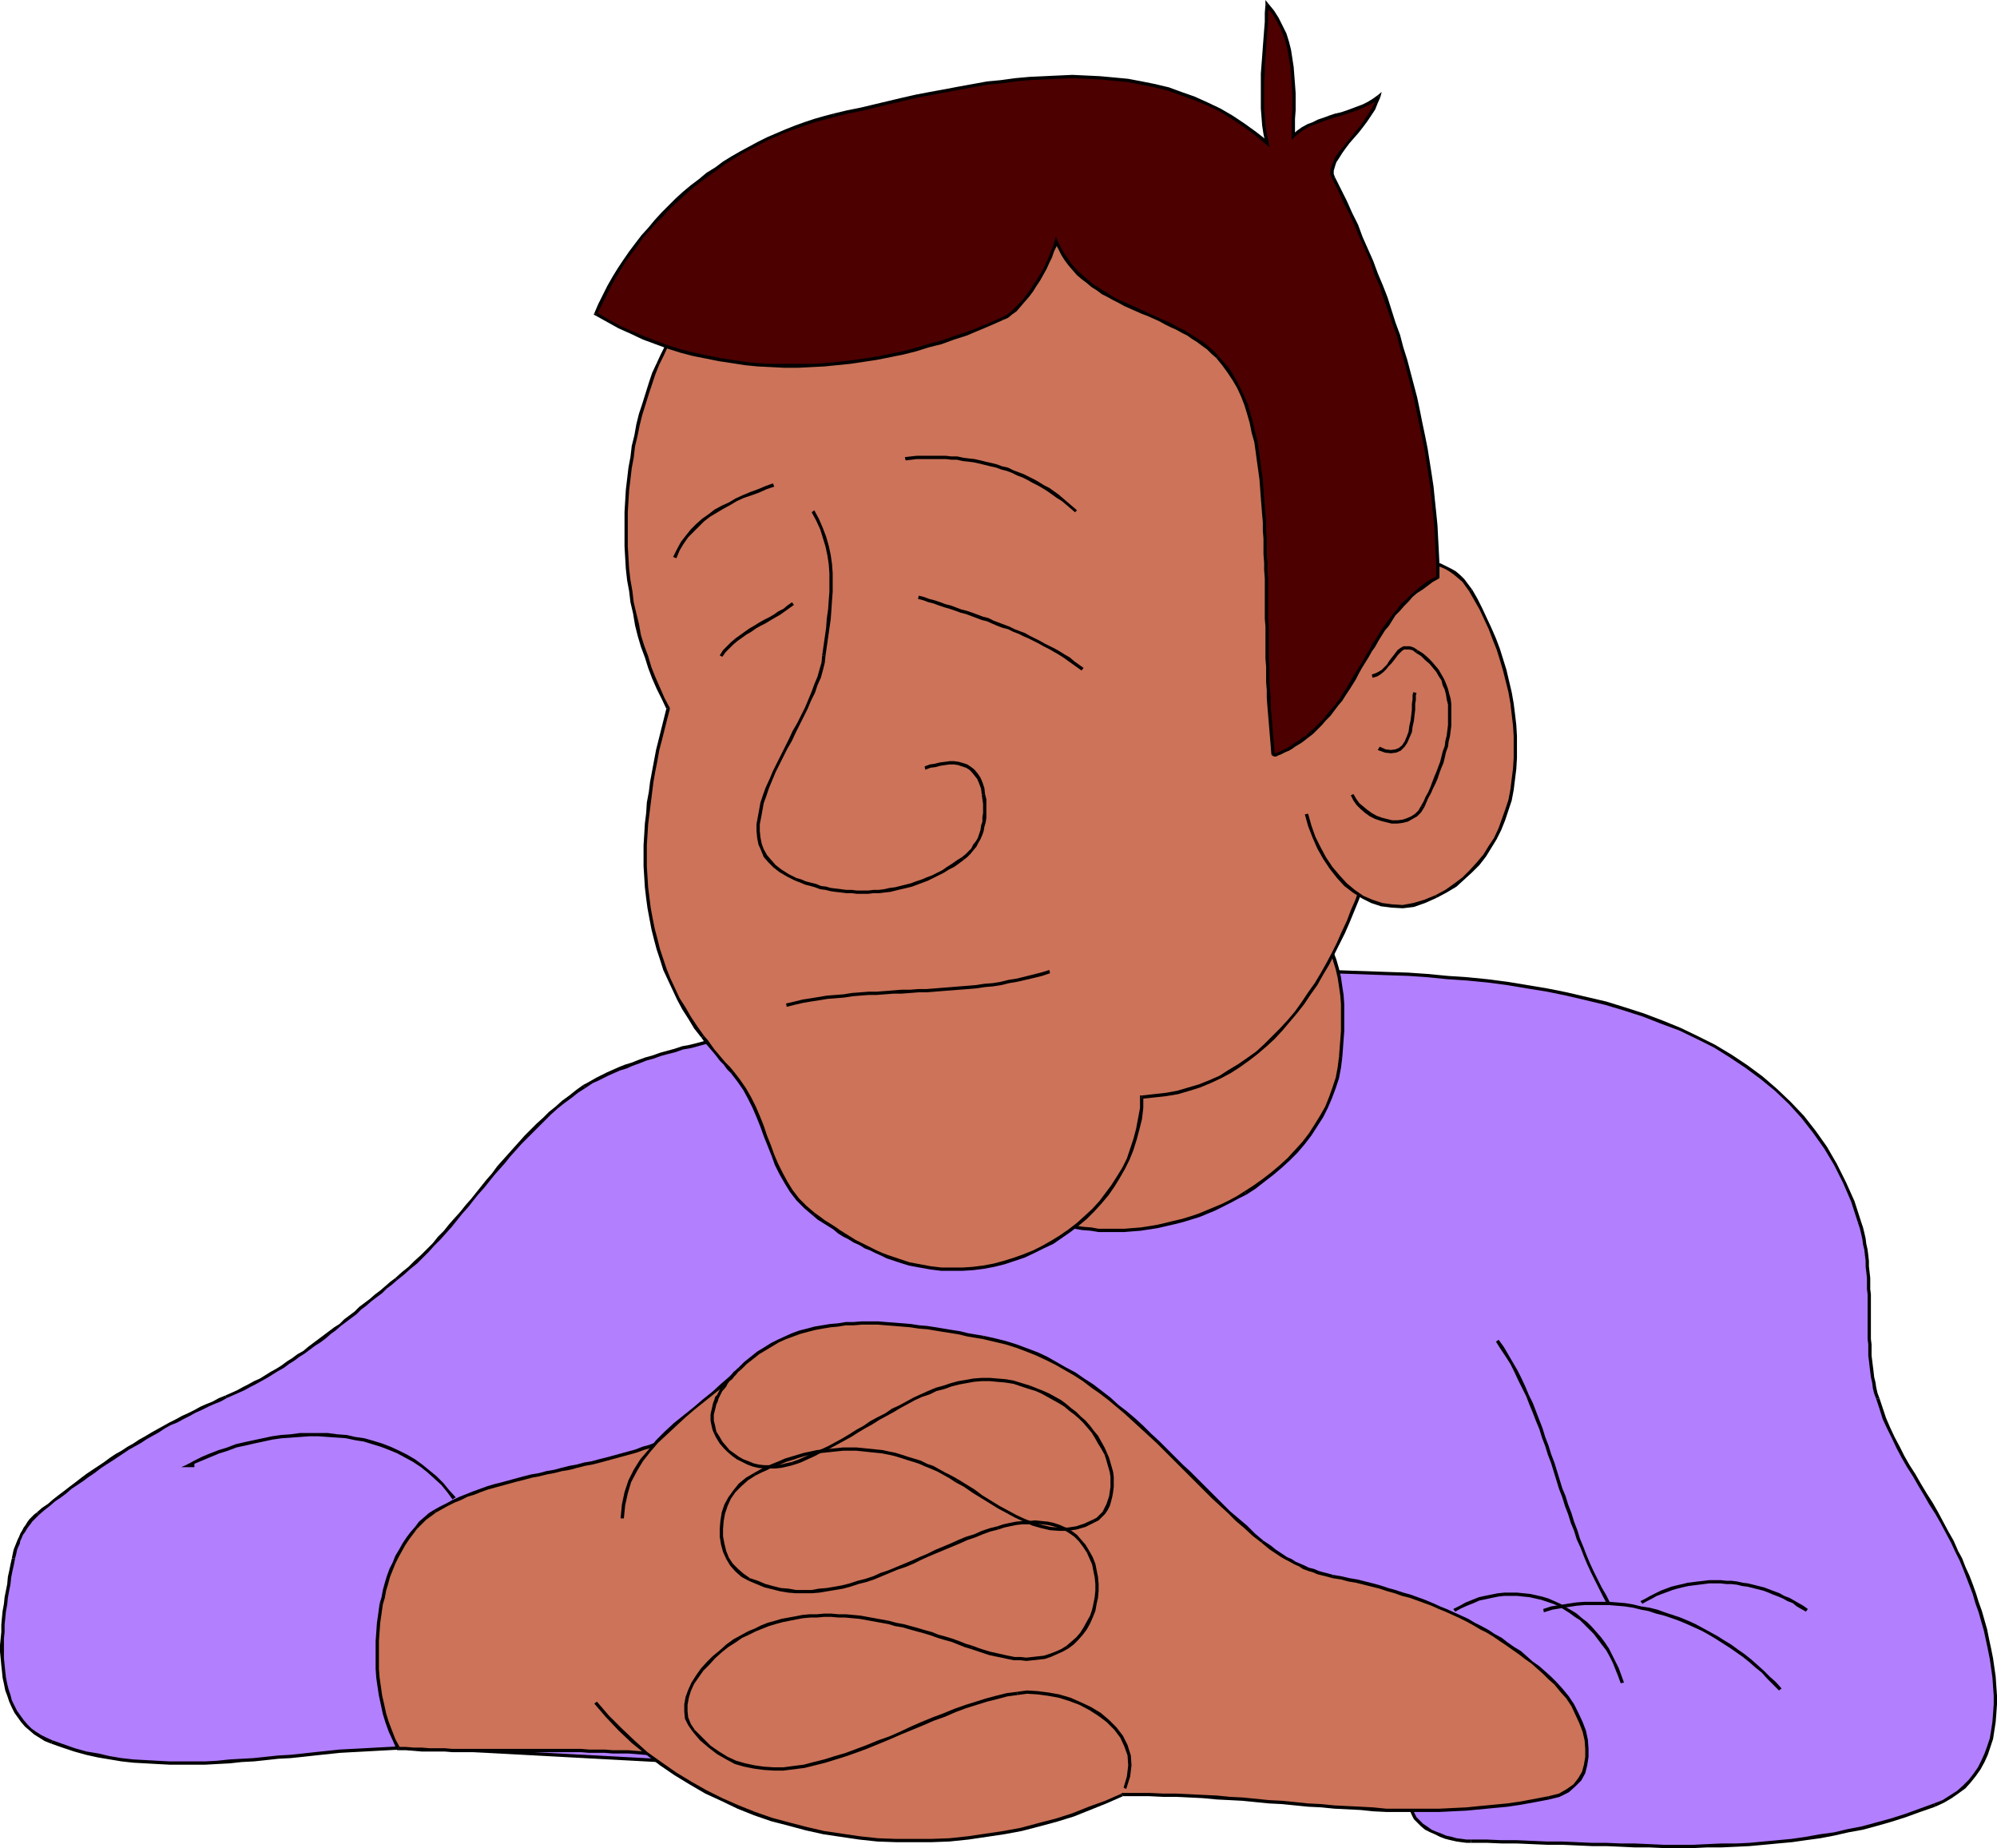<?xml version="1.0" encoding="UTF-8" standalone="no"?>
<svg
   version="1.0"
   width="130.023mm"
   height="120.302mm"
   id="svg109"
   sodipodi:docname="Prayer.wmf"
   xmlns:inkscape="http://www.inkscape.org/namespaces/inkscape"
   xmlns:sodipodi="http://sodipodi.sourceforge.net/DTD/sodipodi-0.dtd"
   xmlns="http://www.w3.org/2000/svg"
   xmlns:svg="http://www.w3.org/2000/svg">
  <sodipodi:namedview
     id="namedview109"
     pagecolor="#ffffff"
     bordercolor="#000000"
     borderopacity="0.25"
     inkscape:showpageshadow="2"
     inkscape:pageopacity="0.0"
     inkscape:pagecheckerboard="0"
     inkscape:deskcolor="#d1d1d1"
     inkscape:document-units="mm" />
  <defs
     id="defs1">
    <pattern
       id="WMFhbasepattern"
       patternUnits="userSpaceOnUse"
       width="6"
       height="6"
       x="0"
       y="0" />
  </defs>
  <path
     style="fill:#b27fff;fill-opacity:1;fill-rule:evenodd;stroke:none"
     d="m 107.625,430.287 -2.909,-0.162 h -3.07 -2.909 -3.07 l -3.07,0.162 -2.909,0.162 -3.07,0.162 -2.909,0.323 -3.07,0.323 -3.07,0.162 -3.07,0.323 -2.909,0.323 -3.07,0.323 -3.07,0.323 -2.909,0.162 -3.07,0.323 -2.909,0.162 -3.07,0.162 -2.909,0.162 -3.07,0.162 h -2.909 -2.909 l -3.07,-0.162 -2.909,-0.162 -2.909,-0.323 -2.909,-0.323 -2.909,-0.485 -2.909,-0.485 -2.909,-0.646 -2.747,-0.808 -2.909,-0.808 -2.747,-0.969 -1.454,-0.646 -1.454,-0.808 -1.293,-0.808 -0.97,-0.969 -1.131,-0.969 -0.97,-1.131 -0.808,-0.969 -0.808,-1.293 -0.646,-1.131 -0.646,-1.454 -0.485,-1.293 -0.323,-1.454 -0.485,-1.454 -0.162,-1.454 -0.323,-1.616 -0.162,-1.616 -0.162,-1.616 v -1.616 -1.616 -1.616 l 0.162,-1.616 0.162,-1.777 0.162,-1.616 0.162,-1.777 0.162,-1.616 0.323,-1.777 0.162,-1.616 0.323,-1.616 0.323,-1.616 0.323,-1.616 0.162,-1.616 0.323,-1.454 0.162,-0.808 0.162,-0.646 0.162,-0.808 0.323,-0.646 0.323,-0.808 0.323,-0.808 0.323,-0.646 0.323,-0.808 0.485,-0.646 0.485,-0.808 0.323,-0.646 0.485,-0.646 0.485,-0.646 0.646,-0.646 0.485,-0.485 0.646,-0.485 1.293,-1.131 1.293,-1.131 1.293,-0.969 1.454,-1.131 1.293,-0.969 1.454,-1.131 1.454,-0.969 1.293,-0.969 1.454,-1.131 1.454,-0.969 1.293,-0.969 1.454,-0.969 1.454,-0.969 1.454,-0.808 1.454,-0.969 1.454,-0.969 1.454,-0.808 1.454,-0.969 1.454,-0.808 1.454,-0.808 1.454,-0.808 1.454,-0.969 1.454,-0.808 1.616,-0.808 1.454,-0.808 1.454,-0.646 1.616,-0.808 1.454,-0.808 1.454,-0.646 1.616,-0.646 1.616,-0.808 1.454,-0.646 1.454,-0.646 1.454,-0.646 1.454,-0.646 1.454,-0.808 1.293,-0.646 1.454,-0.808 1.293,-0.808 1.454,-0.808 1.293,-0.808 1.293,-0.808 1.293,-0.969 1.454,-0.808 1.293,-0.969 1.293,-0.808 1.293,-0.969 1.293,-0.969 1.293,-0.808 1.293,-1.131 1.131,-0.969 1.293,-0.808 1.293,-1.131 1.293,-0.969 1.131,-0.969 1.293,-0.969 1.293,-1.131 1.293,-0.969 1.293,-0.969 1.131,-1.131 1.293,-0.969 1.293,-0.969 1.293,-1.131 1.293,-0.969 1.616,-1.454 1.454,-1.454 1.616,-1.293 1.454,-1.454 1.454,-1.454 1.454,-1.616 1.454,-1.454 1.454,-1.454 1.293,-1.616 1.293,-1.616 1.293,-1.454 1.454,-1.616 1.293,-1.616 1.293,-1.616 1.293,-1.454 1.293,-1.616 1.293,-1.616 1.293,-1.616 1.293,-1.454 1.293,-1.616 1.454,-1.616 1.293,-1.454 1.454,-1.454 1.454,-1.454 1.454,-1.454 1.454,-1.454 1.616,-1.454 1.616,-1.293 1.616,-1.454 1.616,-1.293 1.778,-1.293 1.778,-1.131 0.97,-0.646 0.97,-0.646 1.131,-0.646 1.293,-0.646 1.293,-0.646 1.454,-0.485 1.454,-0.646 1.616,-0.646 1.454,-0.646 1.778,-0.646 1.778,-0.485 1.616,-0.646 1.778,-0.485 1.939,-0.646 1.778,-0.485 1.778,-0.485 1.939,-0.485 1.778,-0.485 1.939,-0.485 1.778,-0.323 1.778,-0.323 1.778,-0.323 1.778,-0.323 1.616,-0.323 1.778,-0.162 1.454,-0.162 1.616,-0.162 h 1.454 1.293 1.293 1.293 l 1.131,0.162 134.289,-15.35 4.525,0.162 h 4.686 l 4.686,0.162 4.848,0.323 4.686,0.323 4.848,0.323 4.848,0.485 5.01,0.485 4.848,0.646 5.01,0.646 4.848,0.808 4.848,1.131 4.848,0.969 4.686,1.293 4.686,1.293 4.686,1.616 4.525,1.616 4.363,1.777 4.363,2.101 4.202,2.101 3.878,2.424 3.878,2.585 3.878,2.747 3.394,3.07 3.394,3.07 3.232,3.555 2.909,3.555 2.747,4.039 2.424,4.039 2.262,4.524 1.939,4.686 1.778,5.009 0.323,1.293 0.323,1.454 0.323,1.293 0.323,1.293 0.162,1.454 0.162,1.454 0.162,1.293 0.162,1.454 0.162,1.293 v 1.454 1.293 l 0.162,1.454 v 1.293 1.454 1.293 1.454 1.293 1.293 1.454 1.293 l 0.162,1.454 v 1.293 l 0.162,1.454 v 1.293 l 0.162,1.293 0.162,1.293 v 1.454 l 0.323,1.293 0.162,1.293 0.323,1.293 0.323,1.293 0.323,1.293 0.808,2.585 0.97,2.424 0.97,2.424 1.131,2.262 1.131,2.424 1.293,2.262 1.293,2.262 1.454,2.424 1.293,2.262 1.454,2.262 1.293,2.262 1.454,2.424 1.293,2.262 1.293,2.424 1.293,2.424 1.131,2.424 0.97,1.939 0.808,1.939 0.808,2.101 0.808,2.101 0.808,2.101 0.808,2.262 0.646,2.262 0.646,2.262 0.646,2.262 0.646,2.262 0.485,2.424 0.323,2.262 0.485,2.262 0.162,2.424 0.162,2.262 0.162,2.262 v 2.101 2.262 l -0.162,2.101 -0.323,2.101 -0.485,1.939 -0.485,2.101 -0.646,1.777 -0.97,1.777 -0.808,1.777 -1.131,1.616 -1.293,1.454 -1.293,1.454 -1.616,1.293 -1.778,1.131 -1.778,1.131 -2.101,0.969 -3.717,1.293 -3.394,1.131 -3.555,1.131 -3.555,0.969 -3.555,0.969 -3.555,0.808 -3.394,0.646 -3.555,0.646 -3.394,0.485 -3.394,0.485 -3.555,0.485 -3.555,0.162 -3.394,0.323 -3.394,0.162 -3.555,0.162 -3.555,0.162 h -3.394 -3.555 -3.555 -3.555 l -3.555,-0.162 h -3.394 l -3.717,-0.162 -3.555,-0.162 -3.555,-0.162 h -3.717 l -3.717,-0.162 -3.717,-0.162 h -3.717 l -3.717,-0.162 h -3.717 -3.878 -1.131 l -1.293,-0.162 -1.131,-0.323 -1.293,-0.162 -1.293,-0.485 -1.293,-0.323 -1.293,-0.646 -1.131,-0.485 -1.131,-0.808 -1.131,-0.646 -0.808,-0.808 -0.808,-0.969 -0.485,-0.808 -0.323,-1.131 -0.162,-0.969 0.162,-1.131 z"
     id="path1" />
  <path
     style="fill:#000000;fill-opacity:1;fill-rule:evenodd;stroke:none"
     d="m 12.605,428.994 v 0 l 2.747,0.969 2.909,0.969 2.909,0.808 2.909,0.646 2.909,0.485 2.909,0.485 2.909,0.323 2.909,0.162 2.909,0.162 3.07,0.162 h 2.909 2.909 3.07 l 2.909,-0.162 3.07,-0.162 2.909,-0.323 3.07,-0.162 3.07,-0.323 2.909,-0.323 3.07,-0.162 3.07,-0.323 2.909,-0.323 3.07,-0.323 3.07,-0.323 2.909,-0.162 3.07,-0.162 2.909,-0.162 3.07,-0.162 3.07,-0.162 h 2.909 3.07 l 2.909,0.162 v -0.808 l -2.909,-0.162 h -3.07 -2.909 l -3.07,0.162 -3.07,0.162 -2.909,0.162 -3.07,0.162 -3.07,0.162 -3.07,0.323 -3.07,0.323 -2.909,0.323 -3.07,0.323 -2.909,0.162 -3.07,0.323 -3.07,0.323 -2.909,0.162 -2.909,0.162 -3.07,0.323 -2.909,0.162 h -3.07 -2.909 -2.909 l -3.07,-0.162 -2.909,-0.162 -2.909,-0.162 -2.909,-0.323 -2.909,-0.485 -2.747,-0.646 -2.909,-0.485 -2.909,-0.808 -2.747,-0.969 -2.747,-0.969 v 0 z"
     id="path2" />
  <path
     style="fill:#000000;fill-opacity:1;fill-rule:evenodd;stroke:none"
     d="m 2.909,383.428 v 0 l -0.323,1.454 -0.323,1.616 -0.323,1.454 -0.162,1.777 -0.323,1.616 -0.323,1.616 -0.162,1.616 -0.323,1.777 -0.162,1.616 -0.162,1.777 v 1.777 L 0.162,403.141 0,404.757 v 1.616 l 0.162,1.616 0.162,1.777 0.162,1.454 0.162,1.616 0.323,1.454 0.323,1.616 0.485,1.293 0.485,1.454 0.646,1.454 0.646,1.293 0.808,1.131 0.808,1.131 0.97,1.131 1.131,0.969 1.131,0.969 1.293,0.808 1.293,0.808 1.616,0.646 0.323,-0.808 -1.454,-0.646 -1.293,-0.646 -1.293,-0.808 -1.131,-0.808 -0.97,-0.969 -0.97,-1.131 -0.808,-1.131 -0.808,-1.131 -0.646,-1.293 -0.646,-1.293 -0.323,-1.293 -0.485,-1.454 -0.323,-1.293 -0.323,-1.616 -0.162,-1.454 -0.162,-1.616 -0.162,-1.616 v -1.616 -1.616 -1.616 l 0.162,-1.616 v -1.777 l 0.162,-1.616 0.162,-1.616 0.323,-1.777 0.162,-1.616 0.323,-1.777 0.323,-1.616 0.162,-1.616 0.323,-1.616 0.323,-1.454 0.323,-1.616 v 0 z"
     id="path3" />
  <path
     style="fill:#000000;fill-opacity:1;fill-rule:evenodd;stroke:none"
     d="m 9.05,372.118 v 0 l -0.646,0.485 -0.485,0.485 -0.646,0.646 -0.485,0.646 -0.485,0.808 -0.485,0.646 -0.323,0.646 -0.485,0.808 -0.323,0.808 -0.323,0.646 -0.323,0.808 -0.323,0.808 -0.323,0.808 -0.162,0.646 -0.162,0.808 -0.162,0.808 h 0.808 l 0.162,-0.646 0.162,-0.646 0.162,-0.808 0.323,-0.808 0.323,-0.646 0.162,-0.808 0.323,-0.646 0.323,-0.808 0.485,-0.646 0.485,-0.808 0.323,-0.485 0.646,-0.808 0.323,-0.485 0.646,-0.646 0.485,-0.485 0.485,-0.485 v 0 z"
     id="path4" />
  <path
     style="fill:#000000;fill-opacity:1;fill-rule:evenodd;stroke:none"
     d="m 55.429,343.357 v 0 l -1.616,0.646 -1.454,0.808 -1.616,0.646 -1.454,0.646 -1.454,0.808 -1.616,0.808 -1.454,0.646 -1.454,0.808 -1.616,0.808 -1.454,0.808 -1.454,0.808 -1.454,0.808 -1.616,0.969 -1.454,0.808 -1.454,0.969 -1.454,0.808 -1.454,0.969 -1.454,0.808 -1.454,0.969 -1.293,0.969 -1.454,0.969 -1.454,0.969 -1.454,0.969 -1.293,0.969 -1.454,1.131 -1.293,0.969 -1.454,1.131 -1.293,0.969 -1.454,1.131 -1.293,1.131 -1.454,0.969 -1.293,1.131 0.485,0.646 1.293,-1.131 1.454,-1.131 1.293,-1.131 1.454,-0.969 1.293,-0.969 1.293,-1.131 1.454,-0.969 1.454,-0.969 1.293,-0.969 1.454,-0.969 1.454,-1.131 1.454,-0.969 1.293,-0.808 1.454,-0.969 1.454,-0.969 1.454,-0.969 1.454,-0.808 1.454,-0.808 1.454,-0.969 1.454,-0.808 1.454,-0.808 1.454,-0.969 1.454,-0.808 1.616,-0.646 1.454,-0.808 1.616,-0.808 1.454,-0.808 1.454,-0.646 1.616,-0.808 1.454,-0.646 1.616,-0.646 1.454,-0.808 v 0 z"
     id="path5" />
  <path
     style="fill:#000000;fill-opacity:1;fill-rule:evenodd;stroke:none"
     d="m 97.283,314.434 v 0 l -1.293,0.969 -1.293,1.131 -1.131,0.969 -1.293,0.969 -1.293,1.131 -1.293,0.969 -1.293,0.969 -1.131,1.131 -1.293,0.969 -1.293,0.969 -1.131,1.131 -1.293,0.808 -1.293,0.969 -1.293,0.969 -1.293,0.969 -1.293,0.969 -1.293,0.969 -1.131,0.969 -1.454,0.808 -1.293,0.969 -1.293,0.808 -1.293,0.969 -1.293,0.808 -1.454,0.808 -1.293,0.808 -1.293,0.808 -1.454,0.646 -1.454,0.808 -1.293,0.646 -1.454,0.808 -1.454,0.646 -1.454,0.646 0.323,0.646 1.454,-0.646 1.454,-0.646 1.454,-0.646 1.454,-0.808 1.293,-0.646 1.454,-0.808 1.454,-0.808 1.293,-0.808 1.293,-0.808 1.454,-0.808 1.293,-0.969 1.293,-0.808 1.293,-0.969 1.293,-0.808 1.293,-0.969 1.293,-0.969 1.293,-0.808 1.293,-0.969 1.293,-1.131 1.131,-0.808 1.293,-1.131 1.293,-0.969 1.293,-0.969 1.293,-0.969 1.131,-1.131 1.293,-0.969 1.293,-1.131 1.293,-0.969 1.293,-0.969 1.131,-1.131 1.293,-0.969 1.293,-1.131 v 0 z"
     id="path6" />
  <path
     style="fill:#000000;fill-opacity:1;fill-rule:evenodd;stroke:none"
     d="m 143.501,266.93 v 0 l -1.778,1.293 -1.616,1.293 -1.778,1.293 -1.616,1.454 -1.616,1.293 -1.454,1.454 -1.616,1.454 -1.454,1.454 -1.454,1.454 -1.293,1.454 -1.454,1.616 -1.293,1.454 -1.454,1.616 -1.293,1.454 -1.293,1.777 -1.293,1.454 -1.293,1.616 -1.293,1.616 -1.293,1.616 -1.293,1.454 -1.293,1.616 -1.454,1.616 -1.293,1.454 -1.293,1.616 -1.454,1.454 -1.293,1.616 -1.454,1.454 -1.454,1.454 -1.616,1.454 -1.454,1.454 -1.616,1.293 -1.616,1.454 0.485,0.485 1.616,-1.293 1.616,-1.454 1.616,-1.293 1.454,-1.454 1.454,-1.454 1.454,-1.616 1.454,-1.454 1.293,-1.454 1.454,-1.616 1.293,-1.616 1.293,-1.616 1.454,-1.616 1.131,-1.454 1.293,-1.616 1.454,-1.616 1.293,-1.616 1.293,-1.616 1.293,-1.454 1.293,-1.454 1.293,-1.616 1.454,-1.616 1.293,-1.454 1.454,-1.454 1.454,-1.454 1.454,-1.454 1.454,-1.454 1.454,-1.454 1.616,-1.454 1.616,-1.293 1.778,-1.293 1.616,-1.293 1.778,-1.131 v 0 z"
     id="path7" />
  <path
     style="fill:#000000;fill-opacity:1;fill-rule:evenodd;stroke:none"
     d="m 193.435,254.165 h 0.162 l -1.131,-0.162 -1.293,-0.162 h -1.293 -1.293 -1.616 l -1.454,0.323 h -1.616 l -1.616,0.323 -1.778,0.323 -1.616,0.162 -1.778,0.323 -1.778,0.485 -1.939,0.323 -1.778,0.485 -1.939,0.485 -1.778,0.323 -1.939,0.646 -1.778,0.485 -1.778,0.485 -1.778,0.646 -1.778,0.485 -1.778,0.646 -1.616,0.646 -1.616,0.485 -1.616,0.646 -1.454,0.646 -1.454,0.646 -1.293,0.646 -1.293,0.646 -1.131,0.646 -1.131,0.646 -0.97,0.485 0.485,0.808 0.97,-0.646 0.97,-0.646 1.131,-0.485 1.293,-0.646 1.293,-0.646 1.454,-0.646 1.454,-0.646 1.616,-0.485 1.454,-0.646 1.778,-0.646 1.616,-0.646 1.778,-0.485 1.778,-0.646 1.778,-0.485 1.939,-0.485 1.778,-0.646 1.939,-0.323 1.778,-0.485 1.778,-0.485 1.778,-0.323 1.939,-0.485 1.616,-0.323 1.778,-0.162 1.778,-0.323 1.616,-0.323 h 1.616 l 1.454,-0.162 1.454,-0.162 h 1.293 1.293 l 1.131,0.162 1.131,0.162 h 0.162 -0.162 0.162 v 0 z"
     id="path8" />
  <path
     style="fill:#000000;fill-opacity:1;fill-rule:evenodd;stroke:none"
     d="m 327.886,238.653 v 0 l -134.451,15.512 0.162,0.808 134.451,-15.512 h -0.162 v -0.808 0 z"
     id="path9" />
  <path
     style="fill:#000000;fill-opacity:1;fill-rule:evenodd;stroke:none"
     d="m 457.974,300.538 v 0 l -1.616,-5.009 -2.101,-4.686 -2.262,-4.524 -2.424,-4.201 -2.747,-3.878 -2.909,-3.716 -3.232,-3.393 -3.394,-3.232 -3.555,-3.07 -3.717,-2.747 -3.878,-2.585 -4.04,-2.424 -4.202,-2.101 -4.363,-2.101 -4.363,-1.777 -4.686,-1.777 -4.525,-1.454 -4.686,-1.454 -4.848,-1.131 -4.848,-1.131 -4.848,-0.969 -4.848,-0.808 -4.848,-0.808 -5.01,-0.646 -4.848,-0.485 -4.848,-0.323 -5.01,-0.485 -4.686,-0.323 -4.848,-0.162 -4.686,-0.162 -4.686,-0.162 -4.525,-0.162 v 0.808 l 4.525,0.162 4.686,0.162 4.686,0.162 4.848,0.162 4.686,0.323 4.848,0.485 4.848,0.323 5.01,0.485 4.848,0.646 4.848,0.808 5.01,0.808 4.686,0.969 4.848,1.131 4.686,1.131 4.848,1.454 4.525,1.454 4.525,1.777 4.363,1.616 4.363,2.101 4.202,2.101 3.878,2.424 3.878,2.585 3.717,2.747 3.555,2.908 3.394,3.232 3.07,3.393 2.909,3.716 2.747,3.878 2.424,4.039 2.262,4.524 1.939,4.524 1.616,5.009 v 0 z"
     id="path10" />
  <path
     style="fill:#000000;fill-opacity:1;fill-rule:evenodd;stroke:none"
     d="m 462.499,344.003 v 0 l -0.485,-1.293 -0.323,-1.454 -0.162,-1.131 -0.323,-1.293 -0.162,-1.454 -0.162,-1.293 -0.162,-1.293 -0.162,-1.293 v -1.293 -1.454 l -0.162,-1.293 v -1.454 -1.293 -1.454 -1.293 -1.293 -1.454 -1.293 -1.454 l -0.162,-1.293 v -1.454 -1.293 l -0.162,-1.454 -0.162,-1.454 v -1.293 l -0.162,-1.454 -0.162,-1.293 -0.323,-1.454 -0.162,-1.293 -0.323,-1.454 -0.323,-1.293 -0.485,-1.454 -0.808,0.162 0.485,1.454 0.323,1.293 0.323,1.454 0.162,1.293 0.323,1.293 0.162,1.454 0.162,1.293 v 1.454 l 0.162,1.293 0.162,1.454 v 1.293 1.454 l 0.162,1.293 v 1.454 1.293 1.454 1.293 1.293 1.454 1.293 1.454 l 0.162,1.293 v 1.454 1.293 l 0.162,1.293 0.162,1.454 0.162,1.293 0.162,1.293 0.323,1.454 0.162,1.293 0.323,1.293 0.485,1.293 v 0 z"
     id="path11" />
  <path
     style="fill:#000000;fill-opacity:1;fill-rule:evenodd;stroke:none"
     d="m 481.891,381.651 v 0 l -1.131,-2.585 -1.293,-2.262 -1.293,-2.424 -1.293,-2.424 -1.293,-2.262 -1.454,-2.262 -1.454,-2.424 -1.293,-2.262 -1.454,-2.262 -1.293,-2.262 -1.131,-2.262 -1.293,-2.424 -1.131,-2.424 -0.97,-2.262 -0.808,-2.424 -0.808,-2.424 -0.808,0.162 0.808,2.424 0.808,2.585 1.131,2.424 1.131,2.262 1.131,2.424 1.293,2.424 1.293,2.262 1.454,2.262 1.293,2.262 1.454,2.424 1.293,2.262 1.454,2.262 1.293,2.262 1.293,2.424 1.293,2.424 1.131,2.424 v 0 z"
     id="path12" />
  <path
     style="fill:#000000;fill-opacity:1;fill-rule:evenodd;stroke:none"
     d="m 476.235,444.506 v 0 l 2.101,-0.969 1.939,-1.131 1.616,-1.131 1.778,-1.293 1.293,-1.454 1.293,-1.616 1.131,-1.616 0.97,-1.777 0.808,-1.777 0.646,-1.939 0.646,-1.939 0.323,-2.101 0.323,-2.101 0.162,-2.101 0.162,-2.262 v -2.101 l -0.162,-2.262 -0.162,-2.424 -0.323,-2.262 -0.323,-2.262 -0.485,-2.424 -0.485,-2.262 -0.485,-2.424 -0.646,-2.262 -0.646,-2.262 -0.808,-2.262 -0.646,-2.101 -0.808,-2.262 -0.808,-2.101 -0.97,-2.101 -0.808,-2.101 -0.97,-1.777 -0.646,0.323 0.97,1.939 0.808,1.939 0.808,2.101 0.808,2.101 0.808,2.101 0.646,2.262 0.808,2.262 0.646,2.262 0.646,2.262 0.485,2.262 0.485,2.262 0.485,2.424 0.323,2.262 0.323,2.262 0.162,2.262 0.162,2.262 v 2.101 l -0.162,2.262 -0.162,2.101 -0.323,2.101 -0.323,1.939 -0.646,1.939 -0.646,1.777 -0.808,1.777 -0.808,1.616 -1.131,1.616 -1.131,1.454 -1.454,1.454 -1.454,1.293 -1.778,1.131 -1.778,1.131 -2.101,0.808 v 0 z"
     id="path13" />
  <path
     style="fill:#000000;fill-opacity:1;fill-rule:evenodd;stroke:none"
     d="m 361.984,453.392 v 0 h 3.878 l 3.717,0.162 h 3.717 l 3.717,0.162 3.717,0.162 h 3.717 l 3.717,0.162 3.555,0.162 h 3.555 l 3.717,0.162 3.394,0.162 h 3.555 l 3.555,0.162 h 3.555 3.555 l 3.394,-0.162 h 3.555 l 3.555,-0.162 3.394,-0.162 3.555,-0.323 3.394,-0.323 3.555,-0.323 3.394,-0.485 3.555,-0.485 3.394,-0.646 3.555,-0.808 3.555,-0.646 3.555,-0.969 3.394,-0.969 3.555,-1.131 3.555,-1.293 3.717,-1.293 -0.323,-0.808 -3.555,1.293 -3.555,1.293 -3.555,1.131 -3.555,0.969 -3.555,0.969 -3.394,0.646 -3.394,0.808 -3.555,0.485 -3.555,0.646 -3.394,0.485 -3.394,0.323 -3.555,0.323 -3.394,0.323 -3.394,0.162 h -3.555 l -3.555,0.162 -3.394,0.162 h -3.555 -3.555 l -3.555,-0.162 -3.555,-0.162 h -3.394 l -3.717,-0.162 h -3.555 l -3.555,-0.162 -3.717,-0.162 h -3.717 l -3.717,-0.162 -3.717,-0.162 h -3.717 l -3.717,-0.162 h -3.878 v 0 z"
     id="path14" />
  <path
     style="fill:#000000;fill-opacity:1;fill-rule:evenodd;stroke:none"
     d="m 347.44,443.536 -0.485,-0.485 -0.162,1.293 0.162,1.131 0.485,1.131 0.485,0.969 0.808,0.808 0.97,0.969 0.97,0.808 1.293,0.646 1.131,0.485 1.293,0.646 1.293,0.485 1.293,0.323 1.454,0.323 1.131,0.162 1.293,0.162 h 1.131 v -0.808 h -1.131 l -1.131,-0.162 -1.293,-0.162 -1.131,-0.323 -1.454,-0.323 -1.131,-0.485 -1.293,-0.485 -1.131,-0.485 -1.131,-0.808 -0.97,-0.646 -0.808,-0.808 -0.808,-0.808 -0.485,-0.969 -0.323,-0.808 -0.162,-0.969 0.162,-1.131 -0.323,-0.485 0.323,0.485 v -0.485 h -0.323 z"
     id="path15" />
  <path
     style="fill:#000000;fill-opacity:1;fill-rule:evenodd;stroke:none"
     d="m 107.625,430.61 v 0 l 239.814,12.926 v -0.808 L 107.625,429.802 v 0 0 0 0 z"
     id="path16" />
  <path
     style="fill:#cc7359;fill-opacity:1;fill-rule:evenodd;stroke:none"
     d="m 323.038,226.212 1.454,1.939 1.293,1.939 0.97,1.939 0.97,2.101 0.808,2.101 0.646,2.101 0.485,2.262 0.323,2.101 0.162,2.262 0.162,2.101 0.162,2.262 v 2.262 2.101 l -0.162,2.101 -0.162,2.262 -0.162,2.101 -0.323,2.424 -0.646,2.585 -0.646,2.424 -0.97,2.424 -0.97,2.424 -1.131,2.262 -1.454,2.262 -1.454,2.262 -1.616,2.101 -1.778,1.939 -1.778,1.939 -1.939,1.777 -2.101,1.777 -2.262,1.616 -2.101,1.616 -2.424,1.454 -1.778,1.131 -1.778,0.969 -1.939,0.969 -1.939,0.808 -1.939,0.969 -1.939,0.646 -2.101,0.808 -1.939,0.485 -2.101,0.646 -1.939,0.485 -2.101,0.323 -2.101,0.485 -2.101,0.162 -2.101,0.162 -1.939,0.323 h -2.101 -2.101 l -2.101,-0.162 -1.939,-0.162 -1.939,-0.323 -2.101,-0.323 -1.778,-0.323 -1.939,-0.646 -1.939,-0.485 -1.778,-0.646 -1.939,-0.808 -1.616,-0.808 -1.778,-0.969 -1.616,-0.969 -1.616,-1.131 -1.616,-1.293 -1.454,-1.293 -1.131,-1.293 -1.131,-1.454 -0.97,-1.616 -0.97,-1.777 -0.808,-1.939 -0.646,-1.939 -0.646,-2.101 -0.485,-2.101 -0.485,-2.262 -0.485,-2.262 -0.323,-2.262 -0.323,-2.262 -0.323,-2.262 -0.323,-2.262 -0.323,-2.262 -0.323,-2.262 2.586,-1.454 2.424,-1.616 2.586,-1.616 2.586,-1.616 2.424,-1.616 2.747,-1.454 2.424,-1.616 2.586,-1.616 2.586,-1.454 2.747,-1.616 2.586,-1.454 2.586,-1.454 2.747,-1.454 2.586,-1.454 2.747,-1.293 2.586,-1.293 2.747,-1.293 2.747,-1.131 2.909,-1.131 2.586,-0.969 2.909,-0.969 2.747,-0.969 2.909,-0.808 2.909,-0.646 2.747,-0.646 2.909,-0.485 2.909,-0.485 2.909,-0.323 2.909,-0.162 h 3.07 3.07 z"
     id="path17" />
  <path
     style="fill:#000000;fill-opacity:1;fill-rule:evenodd;stroke:none"
     d="m 330.31,260.143 v 0 l 0.162,-2.101 0.162,-2.262 0.162,-2.101 v -2.101 -2.262 -2.262 l -0.162,-2.262 -0.323,-2.101 -0.323,-2.262 -0.485,-2.101 -0.646,-2.262 -0.808,-2.101 -0.97,-2.101 -0.97,-1.939 -1.293,-2.101 -1.454,-1.777 -0.646,0.323 1.454,1.939 1.293,1.939 0.97,1.939 0.97,2.101 0.646,2.101 0.646,2.101 0.485,2.101 0.323,2.101 0.323,2.262 0.162,2.101 v 2.262 2.262 2.101 l -0.162,2.101 -0.162,2.101 -0.162,2.101 v 0 z"
     id="path18" />
  <path
     style="fill:#000000;fill-opacity:1;fill-rule:evenodd;stroke:none"
     d="m 306.716,293.913 v 0 l 2.262,-1.454 2.262,-1.777 2.101,-1.616 2.101,-1.777 1.939,-1.777 1.939,-1.939 1.778,-2.101 1.616,-2.101 1.454,-2.262 1.454,-2.262 1.131,-2.262 0.97,-2.262 0.97,-2.585 0.808,-2.424 0.485,-2.585 0.323,-2.585 -0.808,-0.162 -0.323,2.585 -0.485,2.585 -0.808,2.424 -0.808,2.262 -0.97,2.424 -1.293,2.262 -1.293,2.101 -1.454,2.262 -1.616,2.101 -1.778,1.939 -1.778,1.939 -1.939,1.777 -2.101,1.777 -2.101,1.616 -2.262,1.616 -2.262,1.454 v 0 z"
     id="path19" />
  <path
     style="fill:#000000;fill-opacity:1;fill-rule:evenodd;stroke:none"
     d="m 245.147,292.782 v 0 l 1.454,1.293 1.616,1.293 1.454,1.131 1.778,0.969 1.778,0.969 1.616,0.808 1.939,0.808 1.778,0.646 1.939,0.646 1.939,0.485 1.939,0.485 1.939,0.323 2.101,0.162 1.939,0.323 h 2.101 2.101 2.101 l 1.939,-0.162 2.101,-0.162 2.101,-0.323 2.101,-0.323 2.101,-0.485 2.101,-0.485 1.939,-0.485 2.101,-0.646 2.101,-0.646 1.939,-0.808 1.939,-0.808 1.939,-0.969 1.939,-0.969 1.778,-0.969 1.939,-0.969 -0.485,-0.808 -1.778,1.131 -1.778,0.969 -1.939,0.969 -1.939,0.808 -1.939,0.808 -1.939,0.808 -1.939,0.646 -2.101,0.646 -2.101,0.485 -1.939,0.485 -2.101,0.485 -1.939,0.323 -2.101,0.323 -2.101,0.162 -1.939,0.162 h -2.101 -2.101 -2.101 l -1.778,-0.323 -2.101,-0.162 -1.939,-0.323 -1.939,-0.485 -1.939,-0.485 -1.778,-0.646 -1.939,-0.646 -1.616,-0.646 -1.778,-0.808 -1.616,-0.969 -1.778,-1.131 -1.454,-0.969 -1.616,-1.293 -1.454,-1.293 v 0 z"
     id="path20" />
  <path
     style="fill:#000000;fill-opacity:1;fill-rule:evenodd;stroke:none"
     d="m 235.451,259.82 -0.162,0.485 0.323,2.101 0.162,2.262 0.323,2.262 0.323,2.262 0.323,2.262 0.485,2.262 0.323,2.424 0.485,2.262 0.485,2.101 0.646,1.939 0.808,2.101 0.808,1.939 0.808,1.777 1.131,1.616 1.131,1.616 1.293,1.293 0.485,-0.646 -1.293,-1.293 -0.97,-1.293 -0.97,-1.616 -0.97,-1.777 -0.646,-1.777 -0.808,-2.101 -0.646,-2.101 -0.485,-2.101 -0.485,-2.101 -0.323,-2.262 -0.485,-2.262 -0.323,-2.262 -0.323,-2.424 -0.323,-2.262 -0.162,-2.101 -0.323,-2.262 -0.162,0.323 -0.485,-0.646 -0.323,0.162 0.162,0.323 z"
     id="path21" />
  <path
     style="fill:#000000;fill-opacity:1;fill-rule:evenodd;stroke:none"
     d="m 323.361,226.05 -0.162,-0.323 -3.07,-0.162 h -3.07 l -3.07,0.162 -2.909,0.162 -2.909,0.323 -2.909,0.323 -2.909,0.485 -2.909,0.646 -2.909,0.808 -2.747,0.808 -2.909,0.808 -2.747,0.969 -2.909,1.131 -2.747,1.131 -2.747,1.131 -2.747,1.293 -2.586,1.293 -2.747,1.293 -2.747,1.454 -2.586,1.293 -2.586,1.616 -2.747,1.454 -2.586,1.454 -2.586,1.616 -2.586,1.616 -2.586,1.616 -2.586,1.454 -2.424,1.616 -2.586,1.616 -2.586,1.616 -2.586,1.454 -2.424,1.616 0.485,0.646 2.424,-1.454 2.586,-1.616 2.586,-1.616 2.424,-1.454 2.586,-1.616 2.586,-1.616 2.586,-1.616 2.586,-1.616 2.586,-1.454 2.586,-1.616 2.586,-1.454 2.586,-1.454 2.747,-1.454 2.586,-1.454 2.747,-1.293 2.747,-1.293 2.586,-1.293 2.747,-1.131 2.909,-0.969 2.586,-1.131 2.747,-0.969 2.909,-0.808 2.909,-0.808 2.747,-0.808 2.909,-0.646 2.909,-0.485 2.909,-0.323 2.909,-0.323 2.747,-0.162 3.07,-0.162 h 3.07 l 2.909,0.162 -0.323,-0.162 0.646,-0.323 v -0.323 h -0.162 z"
     id="path22" />
  <path
     style="fill:#cc7359;fill-opacity:1;fill-rule:evenodd;stroke:none"
     d="m 161.923,89.515 -0.97,2.424 -0.808,2.424 -0.97,2.424 -0.808,2.585 -0.646,2.585 -0.646,2.585 -0.646,2.585 -0.485,2.747 -0.485,2.585 -0.323,2.747 -0.485,2.747 -0.162,2.747 -0.162,2.585 -0.323,2.747 v 2.908 2.585 l 0.162,2.908 0.162,2.747 0.162,2.747 0.323,2.747 0.323,2.747 0.485,2.747 0.485,2.747 0.646,2.747 0.646,2.585 0.808,2.747 0.808,2.585 0.97,2.585 0.97,2.585 0.97,2.585 1.293,2.585 1.131,2.424 -0.646,2.585 -0.646,2.424 -0.646,2.585 -0.485,2.585 -0.646,2.585 -0.485,2.585 -0.323,2.585 -0.485,2.585 -0.323,2.585 -0.323,2.585 -0.162,2.747 -0.162,2.585 -0.162,2.585 v 2.585 2.585 l 0.162,2.585 0.162,2.585 0.323,2.585 0.323,2.585 0.323,2.585 0.485,2.424 0.646,2.585 0.646,2.585 0.808,2.424 0.97,2.424 0.97,2.424 1.131,2.424 1.131,2.424 1.454,2.424 1.293,2.262 1.616,2.262 1.616,2.262 0.808,1.131 0.97,1.131 0.97,1.131 0.808,1.131 0.97,1.131 0.808,0.969 0.97,1.131 0.97,1.131 1.616,1.939 1.454,2.101 1.293,2.262 0.97,2.262 0.97,2.262 0.97,2.424 0.97,2.424 0.808,2.262 0.97,2.424 0.97,2.262 0.97,2.262 1.293,2.262 1.293,2.101 1.616,1.939 1.778,1.939 2.101,1.777 1.293,0.969 1.293,0.808 1.131,0.808 1.293,0.808 1.293,0.808 1.293,0.808 1.293,0.808 1.293,0.808 1.293,0.646 1.293,0.646 1.293,0.646 1.293,0.646 1.454,0.646 1.293,0.485 1.454,0.646 1.454,0.485 2.586,0.646 2.586,0.646 2.586,0.323 2.586,0.323 2.586,0.162 h 2.747 l 2.424,-0.323 2.747,-0.323 2.424,-0.485 2.586,-0.646 2.424,-0.646 2.424,-0.969 2.424,-0.969 2.262,-1.131 2.262,-1.131 2.262,-1.454 2.101,-1.454 1.939,-1.616 1.939,-1.616 1.939,-1.777 1.778,-1.939 1.616,-1.939 1.454,-2.101 1.293,-2.101 1.293,-2.262 1.131,-2.262 0.97,-2.424 0.808,-2.424 0.646,-2.585 0.485,-2.585 0.323,-2.585 0.162,-2.747 3.07,-0.162 2.909,-0.323 2.747,-0.646 2.747,-0.646 2.747,-0.969 2.424,-0.969 2.586,-1.131 2.424,-1.293 2.262,-1.454 2.262,-1.616 2.101,-1.616 2.101,-1.777 1.939,-1.939 1.939,-1.939 1.939,-2.101 1.778,-2.262 1.616,-2.262 1.616,-2.262 1.616,-2.424 1.454,-2.424 1.454,-2.424 1.293,-2.585 1.293,-2.585 1.293,-2.585 1.131,-2.585 1.131,-2.747 0.97,-2.747 0.97,-2.585 0.97,-2.747 0.808,-2.585 0.808,-2.747 0.808,-2.585 1.131,-4.201 0.97,-4.363 0.97,-4.201 0.646,-4.363 0.646,-4.201 0.485,-4.363 0.323,-4.201 0.323,-4.363 0.162,-4.363 v -4.201 l -0.162,-4.363 -0.323,-4.201 -0.162,-4.201 -0.485,-4.363 -0.485,-4.201 -0.646,-4.363 -0.808,-4.201 -0.808,-4.201 -0.97,-4.201 -0.97,-4.201 -1.131,-4.201 -1.293,-4.039 -1.293,-4.201 -1.293,-4.04 -1.454,-4.039 -1.616,-4.201 -1.616,-3.878 -1.616,-4.039 -1.939,-4.039 -1.778,-4.039 -1.939,-3.878 -1.939,-3.878 -1.293,-2.262 -1.454,-2.262 -1.454,-2.101 -1.454,-2.101 -1.778,-1.939 -1.616,-1.939 -1.939,-1.939 -1.778,-1.616 -2.101,-1.777 -2.101,-1.616 -1.939,-1.454 -2.262,-1.454 -2.262,-1.293 -2.262,-1.293 -2.262,-1.131 -2.424,-0.969 -2.101,-0.969 -2.101,-0.646 -2.262,-0.808 -2.101,-0.646 -2.101,-0.646 -2.262,-0.485 -2.101,-0.485 -2.262,-0.485 -2.101,-0.323 -2.262,-0.323 -2.262,-0.162 -2.101,-0.162 -2.262,-0.162 -2.262,-0.162 h -2.262 -2.262 l -2.101,0.162 h -2.262 l -2.424,0.162 -2.101,0.323 -2.262,0.162 -2.262,0.323 -2.262,0.323 -2.262,0.323 -2.262,0.485 -2.262,0.323 -2.262,0.485 -2.101,0.485 -2.262,0.646 -2.262,0.485 -2.262,0.646 -2.101,0.646 -1.939,0.485 -1.778,0.808 -1.778,0.808 -1.939,0.808 -1.616,0.808 -1.616,0.969 -1.778,0.969 -1.616,0.969 -1.616,1.131 -1.616,0.969 -1.778,1.131 -1.616,0.969 -1.616,0.969 -1.778,0.969 -1.778,0.969 -1.778,0.808 -2.424,1.293 -2.262,1.131 -2.262,1.454 -2.262,1.616 -2.262,1.616 -2.101,1.616 -1.939,1.777 -1.939,1.939 -1.778,1.777 -1.616,1.939 -1.616,2.101 -1.454,1.939 -1.293,1.939 -1.293,2.101 -0.97,2.101 z"
     id="path23" />
  <path
     style="fill:#000000;fill-opacity:1;fill-rule:evenodd;stroke:none"
     d="m 164.832,174.506 v -0.323 l -1.293,-2.424 -1.131,-2.585 -1.131,-2.585 -0.97,-2.424 -0.808,-2.747 -0.97,-2.585 -0.808,-2.585 -0.485,-2.747 -0.646,-2.585 -0.646,-2.747 -0.323,-2.747 -0.485,-2.747 -0.323,-2.747 -0.162,-2.747 -0.162,-2.747 v -2.908 -2.585 -2.908 l 0.162,-2.747 0.162,-2.585 0.323,-2.747 0.323,-2.747 0.485,-2.585 0.323,-2.747 0.646,-2.747 0.485,-2.424 0.646,-2.585 0.808,-2.585 0.808,-2.585 0.808,-2.424 0.808,-2.424 0.97,-2.424 -0.646,-0.323 -1.131,2.424 -0.808,2.424 -0.808,2.585 -0.808,2.585 -0.808,2.424 -0.646,2.585 -0.485,2.747 -0.646,2.585 -0.323,2.747 -0.485,2.585 -0.323,2.747 -0.323,2.747 -0.162,2.747 -0.162,2.747 v 2.908 2.585 2.908 l 0.162,2.747 0.162,2.747 0.323,2.908 0.485,2.585 0.323,2.747 0.646,2.747 0.485,2.908 0.646,2.585 0.808,2.747 0.97,2.585 0.808,2.585 0.97,2.585 1.131,2.585 1.293,2.585 1.131,2.424 v -0.323 l 0.808,0.323 v -0.162 -0.162 z"
     id="path24" />
  <path
     style="fill:#000000;fill-opacity:1;fill-rule:evenodd;stroke:none"
     d="m 173.235,254.811 v 0 l -1.616,-2.262 -1.616,-2.424 -1.293,-2.262 -1.454,-2.262 -1.131,-2.424 -1.131,-2.424 -0.97,-2.424 -0.808,-2.424 -0.808,-2.424 -0.646,-2.585 -0.646,-2.424 -0.485,-2.424 -0.485,-2.585 -0.323,-2.585 -0.323,-2.585 -0.162,-2.585 -0.162,-2.585 v -2.585 -2.585 l 0.162,-2.585 0.162,-2.585 0.323,-2.585 0.323,-2.585 0.323,-2.585 0.323,-2.585 0.485,-2.747 0.485,-2.424 0.485,-2.747 0.646,-2.424 0.646,-2.585 0.646,-2.585 0.646,-2.424 -0.808,-0.323 -0.646,2.585 -0.646,2.585 -0.646,2.585 -0.646,2.585 -0.485,2.585 -0.485,2.585 -0.485,2.585 -0.323,2.585 -0.485,2.585 -0.162,2.585 -0.323,2.585 -0.162,2.747 -0.162,2.585 v 2.585 2.585 l 0.162,2.585 0.162,2.585 0.323,2.747 0.323,2.424 0.485,2.585 0.485,2.585 0.646,2.585 0.646,2.424 0.808,2.424 0.808,2.585 1.131,2.424 1.131,2.424 1.131,2.424 1.293,2.424 1.454,2.262 1.454,2.424 1.778,2.262 v 0 z"
     id="path25" />
  <path
     style="fill:#000000;fill-opacity:1;fill-rule:evenodd;stroke:none"
     d="m 180.507,263.536 v 0 l -0.97,-1.131 -0.97,-0.969 -0.97,-1.131 -0.808,-0.969 -0.97,-1.131 -0.808,-1.131 -0.808,-1.131 -0.97,-1.131 -0.646,0.485 0.808,1.131 0.97,1.131 0.97,1.131 0.808,0.969 0.97,1.293 0.97,0.969 0.808,1.131 0.97,0.969 v 0 z"
     id="path26" />
  <path
     style="fill:#000000;fill-opacity:1;fill-rule:evenodd;stroke:none"
     d="m 200.545,298.438 v 0 l -2.101,-1.777 -1.778,-1.777 -1.616,-2.101 -1.293,-2.101 -1.131,-2.101 -1.131,-2.262 -0.97,-2.262 -0.808,-2.262 -0.97,-2.424 -0.808,-2.424 -0.97,-2.424 -0.97,-2.262 -1.131,-2.262 -1.293,-2.262 -1.454,-2.101 -1.616,-2.101 -0.646,0.485 1.616,2.101 1.454,2.101 1.131,2.101 1.131,2.262 0.97,2.262 0.97,2.424 0.808,2.262 0.97,2.424 0.97,2.424 0.808,2.262 1.131,2.262 1.293,2.262 1.293,2.101 1.616,2.101 1.939,1.939 2.101,1.777 v 0 z"
     id="path27" />
  <path
     style="fill:#000000;fill-opacity:1;fill-rule:evenodd;stroke:none"
     d="m 221.392,309.748 v 0 l -1.454,-0.485 -1.454,-0.485 -1.293,-0.485 -1.454,-0.646 -1.293,-0.646 -1.293,-0.646 -1.293,-0.646 -1.293,-0.646 -1.293,-0.808 -1.293,-0.808 -1.293,-0.808 -1.131,-0.808 -1.293,-0.808 -1.293,-0.808 -1.293,-0.969 -1.131,-0.808 -0.485,0.646 1.131,0.969 1.293,0.808 1.293,0.808 1.293,0.808 1.131,0.969 1.293,0.808 1.293,0.646 1.293,0.808 1.454,0.646 1.293,0.808 1.293,0.485 1.293,0.646 1.454,0.646 1.293,0.646 1.454,0.485 1.454,0.485 v 0 z"
     id="path28" />
  <path
     style="fill:#000000;fill-opacity:1;fill-rule:evenodd;stroke:none"
     d="m 281.022,269.515 -0.485,0.323 v 2.747 l -0.485,2.585 -0.485,2.585 -0.646,2.424 -0.808,2.424 -0.808,2.424 -1.131,2.262 -1.293,2.101 -1.454,2.262 -1.454,1.939 -1.454,1.939 -1.778,1.939 -1.939,1.777 -1.778,1.616 -2.101,1.616 -2.101,1.454 -2.101,1.293 -2.262,1.293 -2.262,1.131 -2.424,0.969 -2.262,0.808 -2.586,0.808 -2.424,0.646 -2.586,0.485 -2.586,0.323 -2.424,0.162 h -2.747 -2.424 l -2.747,-0.323 -2.586,-0.485 -2.586,-0.485 -2.424,-0.808 -0.323,0.808 2.586,0.808 2.586,0.485 2.747,0.485 2.586,0.323 h 2.586 2.747 l 2.586,-0.162 2.586,-0.323 2.586,-0.485 2.586,-0.646 2.424,-0.808 2.424,-0.808 2.424,-1.131 2.262,-1.131 2.424,-1.131 2.101,-1.454 2.101,-1.454 2.101,-1.616 1.939,-1.616 1.939,-1.939 1.616,-1.777 1.778,-2.101 1.454,-2.101 1.293,-2.101 1.293,-2.262 1.131,-2.262 0.97,-2.424 0.808,-2.585 0.646,-2.424 0.646,-2.585 0.323,-2.747 V 269.838 l -0.323,0.485 v -0.808 h -0.485 v 0.323 z"
     id="path29" />
  <path
     style="fill:#000000;fill-opacity:1;fill-rule:evenodd;stroke:none"
     d="m 337.905,207.953 v 0 l -0.808,2.747 -0.808,2.585 -0.97,2.747 -0.808,2.585 -0.97,2.747 -1.131,2.585 -0.97,2.585 -1.293,2.747 -1.131,2.585 -1.293,2.585 -1.293,2.424 -1.454,2.585 -1.454,2.424 -1.616,2.262 -1.616,2.424 -1.616,2.262 -1.778,2.101 -1.939,2.101 -1.939,1.939 -1.939,1.939 -1.939,1.777 -2.262,1.616 -2.101,1.454 -2.424,1.454 -2.262,1.454 -2.586,1.131 -2.424,0.969 -2.747,0.808 -2.747,0.808 -2.747,0.485 -2.909,0.323 -2.909,0.323 v 0.808 l 3.07,-0.323 2.909,-0.323 2.909,-0.485 2.747,-0.808 2.586,-0.808 2.747,-1.131 2.424,-1.131 2.424,-1.293 2.262,-1.454 2.262,-1.616 2.101,-1.616 2.262,-1.939 1.939,-1.777 1.939,-2.101 1.778,-2.101 1.778,-2.101 1.778,-2.262 1.616,-2.424 1.616,-2.262 1.454,-2.585 1.454,-2.424 1.293,-2.585 1.293,-2.585 1.293,-2.585 1.131,-2.585 1.131,-2.747 1.131,-2.747 0.97,-2.585 0.97,-2.747 0.808,-2.585 0.808,-2.747 0.808,-2.585 v 0 z"
     id="path30" />
  <path
     style="fill:#000000;fill-opacity:1;fill-rule:evenodd;stroke:none"
     d="m 318.836,74.488 v 0 l 1.939,3.878 1.939,4.039 1.778,3.878 1.778,4.039 1.778,4.039 1.616,3.878 1.454,4.039 1.454,4.039 1.454,4.201 1.293,4.039 1.131,4.201 1.131,4.201 1.131,4.201 0.808,4.201 0.808,4.201 0.808,4.201 0.646,4.201 0.485,4.201 0.485,4.363 0.323,4.201 0.162,4.201 0.162,4.363 v 4.201 l -0.162,4.363 -0.162,4.363 -0.485,4.201 -0.323,4.201 -0.646,4.363 -0.808,4.201 -0.808,4.363 -1.131,4.201 -0.97,4.201 0.808,0.323 0.97,-4.201 1.131,-4.363 0.808,-4.363 0.808,-4.201 0.646,-4.363 0.323,-4.201 0.485,-4.363 0.162,-4.363 0.162,-4.363 v -4.201 l -0.162,-4.363 -0.162,-4.201 -0.323,-4.363 -0.485,-4.201 -0.485,-4.363 -0.646,-4.201 -0.808,-4.201 -0.808,-4.201 -0.808,-4.363 -1.131,-4.201 -1.131,-4.039 -1.131,-4.201 -1.293,-4.039 -1.454,-4.201 -1.454,-4.04 -1.454,-4.201 -1.778,-4.039 -1.616,-3.878 -1.778,-4.039 -1.939,-4.039 -1.939,-3.878 -1.939,-3.878 v 0 z"
     id="path31" />
  <path
     style="fill:#000000;fill-opacity:1;fill-rule:evenodd;stroke:none"
     d="m 288.617,47.504 v 0 l 2.424,0.969 2.262,1.131 2.262,1.293 2.262,1.454 2.101,1.293 2.101,1.616 2.101,1.454 1.939,1.616 1.778,1.777 1.939,1.939 1.778,1.939 1.616,1.777 1.454,2.101 1.454,2.262 1.454,2.101 1.293,2.262 0.646,-0.323 -1.293,-2.424 -1.454,-2.101 -1.454,-2.262 -1.616,-1.939 -1.616,-2.101 -1.778,-1.939 -1.778,-1.777 -1.939,-1.777 -1.939,-1.777 -2.101,-1.616 -2.101,-1.454 -2.101,-1.454 -2.424,-1.293 -2.262,-1.293 -2.262,-1.131 -2.424,-1.131 v 0 z"
     id="path32" />
  <path
     style="fill:#000000;fill-opacity:1;fill-rule:evenodd;stroke:none"
     d="m 217.998,47.02 v 0 l 2.262,-0.646 2.262,-0.485 2.262,-0.646 2.101,-0.485 2.262,-0.485 2.262,-0.485 2.262,-0.485 2.101,-0.323 2.262,-0.323 2.262,-0.485 2.262,-0.162 2.262,-0.323 2.262,-0.162 2.262,-0.162 2.262,-0.162 h 2.101 2.262 2.262 2.262 l 2.101,0.162 2.262,0.162 2.262,0.323 2.101,0.323 2.262,0.323 2.262,0.323 2.101,0.485 2.101,0.646 2.101,0.485 2.262,0.646 2.101,0.808 2.101,0.808 2.101,0.808 0.323,-0.808 -2.101,-0.808 -2.101,-0.808 -2.262,-0.808 -2.101,-0.646 -2.101,-0.485 -2.262,-0.646 -2.262,-0.485 -2.101,-0.323 -2.262,-0.323 -2.262,-0.323 -2.101,-0.323 -2.262,-0.162 -2.262,-0.162 h -2.262 -2.262 -2.262 -2.101 l -2.262,0.162 -2.424,0.162 -2.262,0.162 -2.262,0.323 -2.262,0.162 -2.101,0.485 -2.262,0.323 -2.262,0.323 -2.262,0.485 -2.262,0.485 -2.262,0.485 -2.262,0.485 -2.262,0.646 -2.101,0.485 -2.262,0.646 v 0 z"
     id="path33" />
  <path
     style="fill:#000000;fill-opacity:1;fill-rule:evenodd;stroke:none"
     d="m 190.526,61.562 v 0 l 1.778,-0.808 1.778,-0.969 1.778,-0.969 1.616,-0.969 1.778,-0.969 1.616,-1.131 1.616,-0.969 1.616,-0.969 1.778,-1.131 1.616,-0.969 1.616,-0.969 1.616,-0.808 1.939,-0.808 1.778,-0.808 1.778,-0.646 1.778,-0.646 -0.162,-0.808 -1.939,0.646 -1.778,0.646 -1.939,0.969 -1.778,0.808 -1.616,0.808 -1.778,0.969 -1.616,0.969 -1.616,0.969 -1.778,0.969 -1.616,1.131 -1.616,0.969 -1.616,0.969 -1.616,1.131 -1.778,0.969 -1.778,0.808 -1.778,0.969 v 0 z"
     id="path34" />
  <path
     style="fill:#000000;fill-opacity:1;fill-rule:evenodd;stroke:none"
     d="m 162.246,89.677 v 0 l 0.97,-1.939 0.97,-2.101 1.293,-1.939 1.293,-2.101 1.454,-1.939 1.616,-1.939 1.616,-1.939 1.778,-1.939 1.939,-1.777 1.939,-1.777 2.101,-1.616 2.101,-1.616 2.262,-1.454 2.262,-1.454 2.424,-1.293 2.262,-1.293 -0.323,-0.646 -2.424,1.131 -2.424,1.293 -2.262,1.454 -2.262,1.616 -2.101,1.616 -2.101,1.616 -2.101,1.939 -1.778,1.777 -1.939,1.939 -1.616,1.939 -1.616,1.939 -1.454,1.939 -1.293,2.101 -1.293,2.101 -0.97,1.939 -0.97,2.101 v 0 z"
     id="path35" />
  <path
     style="fill:#000000;fill-opacity:1;fill-rule:evenodd;stroke:none"
     d="m 203.131,161.418 v 0 l 0.323,-2.262 0.323,-2.262 0.323,-2.262 0.323,-2.262 0.162,-2.262 0.162,-2.424 0.162,-2.101 v -2.262 -2.262 l -0.162,-2.262 -0.323,-2.262 -0.485,-2.262 -0.646,-2.262 -0.808,-2.101 -0.97,-2.262 -1.131,-2.101 -0.646,0.485 1.131,2.101 0.97,2.101 0.646,2.101 0.646,2.101 0.485,2.262 0.323,2.101 0.162,2.262 v 2.262 2.262 l -0.162,2.101 -0.162,2.262 -0.323,2.262 -0.162,2.262 -0.323,2.262 -0.323,2.262 -0.323,2.262 v 0 z"
     id="path36" />
  <path
     style="fill:#000000;fill-opacity:1;fill-rule:evenodd;stroke:none"
     d="m 196.021,216.032 v 0 l -1.939,-0.969 -1.778,-1.131 -1.454,-1.131 -1.131,-1.293 -0.97,-1.131 -0.808,-1.454 -0.485,-1.293 -0.323,-1.616 -0.162,-1.616 v -1.616 l 0.323,-1.616 0.323,-1.777 0.323,-1.777 0.646,-1.777 0.646,-1.939 0.808,-1.939 0.808,-1.939 0.97,-1.939 0.97,-1.939 0.97,-1.939 1.131,-1.939 0.97,-2.101 0.97,-1.939 0.97,-1.939 0.97,-1.939 0.808,-1.939 0.97,-1.939 0.646,-1.939 0.808,-1.777 0.485,-1.777 0.485,-1.939 0.162,-1.616 -0.808,-0.162 -0.162,1.777 -0.485,1.616 -0.485,1.777 -0.808,1.939 -0.646,1.777 -0.808,1.939 -0.808,1.939 -0.97,1.939 -0.97,1.939 -1.131,1.939 -0.97,2.101 -0.97,1.939 -0.97,1.939 -0.97,1.939 -0.97,1.939 -0.808,1.939 -0.97,2.101 -0.646,1.777 -0.646,1.939 -0.323,1.777 -0.323,1.777 -0.323,1.777 v 1.616 l 0.162,1.777 0.323,1.616 0.646,1.454 0.646,1.616 1.131,1.293 1.293,1.293 1.454,1.131 1.939,1.131 1.939,0.969 v 0 z"
     id="path37" />
  <path
     style="fill:#000000;fill-opacity:1;fill-rule:evenodd;stroke:none"
     d="m 236.744,210.861 v 0 l -1.293,0.808 -1.131,0.808 -1.293,0.808 -1.131,0.808 -1.293,0.646 -1.293,0.646 -1.293,0.485 -1.131,0.485 -1.454,0.485 -1.293,0.485 -1.293,0.323 -1.293,0.323 -1.293,0.323 -1.293,0.162 -1.454,0.323 -1.293,0.162 h -1.293 l -1.293,0.162 h -1.454 -1.293 l -1.293,-0.162 h -1.293 l -1.293,-0.162 -1.293,-0.162 -1.293,-0.162 -1.131,-0.323 -1.293,-0.162 -1.131,-0.485 -1.293,-0.323 -1.293,-0.323 -1.131,-0.485 -1.131,-0.323 -0.323,0.646 1.293,0.485 1.131,0.485 1.293,0.323 1.131,0.323 1.293,0.485 1.293,0.162 1.293,0.323 1.131,0.162 1.454,0.162 1.293,0.162 h 1.293 l 1.293,0.162 h 1.293 1.454 l 1.293,-0.162 h 1.454 l 1.293,-0.162 1.454,-0.162 1.293,-0.323 1.293,-0.323 1.454,-0.323 1.293,-0.323 1.293,-0.485 1.293,-0.485 1.293,-0.485 1.293,-0.646 1.293,-0.646 1.293,-0.646 1.293,-0.808 1.293,-0.646 1.131,-0.808 1.293,-0.969 v 0 z"
     id="path38" />
  <path
     style="fill:#000000;fill-opacity:1;fill-rule:evenodd;stroke:none"
     d="m 241.592,195.511 v 0 l 0.162,1.131 0.162,1.131 v 1.131 1.131 l -0.162,0.969 v 1.131 l -0.323,0.969 -0.162,1.131 -0.323,0.969 -0.323,0.969 -0.485,0.808 -0.646,0.808 -0.485,0.969 -0.646,0.646 -0.808,0.808 -0.808,0.646 0.485,0.646 0.808,-0.646 0.808,-0.808 0.646,-0.808 0.808,-0.969 0.485,-0.969 0.485,-0.808 0.485,-1.131 0.323,-0.969 0.162,-0.969 0.323,-1.131 0.162,-1.131 v -1.131 -1.131 -1.131 -1.131 l -0.323,-1.293 v 0 z"
     id="path39" />
  <path
     style="fill:#000000;fill-opacity:1;fill-rule:evenodd;stroke:none"
     d="m 227.694,189.371 1.293,-0.485 1.293,-0.162 1.131,-0.323 1.131,-0.162 1.131,-0.162 h 1.131 l 0.97,0.162 0.97,0.323 0.97,0.323 0.808,0.485 0.646,0.646 0.646,0.808 0.646,0.808 0.485,1.131 0.485,1.293 0.162,1.454 0.808,-0.162 -0.162,-1.454 -0.485,-1.454 -0.485,-1.131 -0.646,-0.969 -0.808,-0.969 -0.808,-0.646 -0.97,-0.646 -0.97,-0.323 -1.131,-0.323 -1.131,-0.162 h -1.131 l -1.131,0.162 -1.293,0.162 -1.293,0.323 -1.131,0.162 -1.293,0.485 z"
     id="path40" />
  <path
     style="fill:#000000;fill-opacity:1;fill-rule:evenodd;stroke:none"
     d="m 193.597,247.702 1.939,-0.485 2.101,-0.485 1.939,-0.323 2.101,-0.323 1.939,-0.323 2.101,-0.162 1.939,-0.162 2.101,-0.323 1.939,-0.162 2.101,-0.162 h 1.939 l 2.101,-0.162 2.101,-0.162 h 1.939 l 2.101,-0.162 2.101,-0.162 h 1.939 l 2.101,-0.162 1.939,-0.162 2.101,-0.162 2.101,-0.162 2.101,-0.162 1.939,-0.162 2.101,-0.323 1.939,-0.162 2.101,-0.323 1.939,-0.485 1.939,-0.323 2.101,-0.485 2.101,-0.485 1.939,-0.485 1.939,-0.646 -0.162,-0.808 -2.101,0.646 -1.939,0.485 -1.939,0.485 -1.939,0.485 -2.101,0.323 -1.939,0.485 -1.939,0.323 -2.101,0.162 -2.101,0.323 -1.939,0.162 -2.101,0.162 -1.939,0.162 -2.101,0.162 -1.939,0.162 -2.101,0.162 h -1.939 l -2.101,0.162 h -2.101 l -1.939,0.162 -2.101,0.162 -2.101,0.162 h -1.939 l -2.101,0.162 -2.101,0.162 -1.939,0.323 -2.101,0.162 -2.101,0.162 -1.939,0.323 -1.939,0.323 -2.101,0.323 -1.939,0.485 -2.101,0.485 z"
     id="path41" />
  <path
     style="fill:#000000;fill-opacity:1;fill-rule:evenodd;stroke:none"
     d="m 266.64,164.327 -1.131,-0.808 -1.131,-0.808 -1.131,-0.969 -1.131,-0.646 -1.293,-0.808 -1.131,-0.646 -1.293,-0.646 -1.293,-0.646 -1.131,-0.646 -1.293,-0.646 -1.293,-0.646 -1.131,-0.646 -1.293,-0.485 -1.293,-0.485 -1.293,-0.646 -1.293,-0.485 -1.293,-0.485 -1.293,-0.485 -1.293,-0.646 -1.293,-0.323 -1.293,-0.485 -1.293,-0.485 -1.454,-0.485 -1.293,-0.323 -1.293,-0.485 -1.293,-0.485 -1.293,-0.323 -1.293,-0.485 -1.454,-0.485 -1.293,-0.323 -1.293,-0.485 -1.293,-0.323 -0.162,0.808 1.293,0.323 1.293,0.485 1.293,0.323 1.293,0.485 1.454,0.485 1.131,0.323 1.454,0.485 1.293,0.485 1.293,0.323 1.293,0.485 1.293,0.485 1.293,0.485 1.293,0.323 1.454,0.646 1.131,0.485 1.293,0.485 1.293,0.323 1.293,0.646 1.293,0.485 1.293,0.646 1.131,0.485 1.293,0.646 1.293,0.646 1.131,0.646 1.293,0.646 1.131,0.646 1.131,0.646 1.293,0.808 1.131,0.808 1.131,0.808 1.131,0.808 1.131,0.808 z"
     id="path42" />
  <path
     style="fill:#000000;fill-opacity:1;fill-rule:evenodd;stroke:none"
     d="m 177.76,161.58 0.808,-1.131 0.97,-0.969 0.97,-0.969 0.97,-0.808 1.131,-0.808 1.131,-0.808 1.131,-0.646 1.131,-0.808 1.131,-0.646 1.293,-0.646 1.293,-0.808 1.131,-0.646 1.131,-0.646 1.131,-0.808 1.131,-0.808 1.131,-0.808 -0.485,-0.646 -1.131,0.808 -0.97,0.808 -1.293,0.646 -1.131,0.808 -1.131,0.646 -1.293,0.646 -1.131,0.646 -1.293,0.808 -1.131,0.646 -1.131,0.808 -1.131,0.808 -1.131,0.808 -1.131,0.969 -0.97,0.969 -0.97,0.969 -0.808,1.293 z"
     id="path43" />
  <path
     style="fill:#000000;fill-opacity:1;fill-rule:evenodd;stroke:none"
     d="m 166.448,137.343 0.808,-1.939 0.97,-1.616 1.131,-1.616 1.293,-1.293 1.293,-1.293 1.293,-1.293 1.454,-1.131 1.616,-0.969 1.616,-0.969 1.778,-0.969 1.616,-0.969 1.778,-0.808 1.939,-0.646 1.778,-0.646 1.778,-0.808 1.939,-0.646 -0.323,-0.808 -1.778,0.646 -1.939,0.808 -1.778,0.646 -1.939,0.808 -1.778,0.808 -1.616,0.969 -1.778,0.808 -1.778,0.969 -1.454,1.131 -1.616,1.131 -1.454,1.293 -1.293,1.293 -1.293,1.616 -1.131,1.454 -0.97,1.777 -0.97,1.939 z"
     id="path44" />
  <path
     style="fill:#000000;fill-opacity:1;fill-rule:evenodd;stroke:none"
     d="m 265.024,125.547 -1.131,-0.969 -1.131,-0.969 -1.131,-0.969 -1.131,-0.969 -1.131,-0.808 -1.131,-0.808 -1.293,-0.646 -1.293,-0.808 -1.131,-0.646 -1.293,-0.646 -1.293,-0.646 -1.293,-0.485 -1.293,-0.485 -1.293,-0.646 -1.454,-0.323 -1.293,-0.485 -1.293,-0.323 -1.454,-0.323 -1.293,-0.323 -1.454,-0.323 -1.454,-0.162 -1.293,-0.162 -1.454,-0.323 h -1.454 l -1.454,-0.162 h -1.454 -1.454 -1.293 -1.454 -1.454 l -1.454,0.162 -1.454,0.162 0.162,0.808 1.454,-0.162 1.293,-0.162 h 1.454 1.454 1.293 1.454 1.454 l 1.454,0.162 h 1.293 l 1.454,0.323 1.454,0.162 1.293,0.162 1.454,0.323 1.293,0.323 1.293,0.323 1.454,0.323 1.293,0.485 1.293,0.323 1.293,0.485 1.293,0.646 1.293,0.485 1.293,0.646 1.131,0.646 1.293,0.646 1.131,0.646 1.293,0.808 1.131,0.808 1.131,0.808 1.293,0.808 0.97,0.808 1.131,0.969 1.131,0.969 z"
     id="path45" />
  <path
     style="fill:#cc7359;fill-opacity:1;fill-rule:evenodd;stroke:none"
     d="m 324.654,164.65 1.131,-0.969 1.131,-0.969 0.808,-1.131 0.646,-1.131 0.646,-1.293 0.485,-1.293 0.323,-1.293 0.485,-1.293 0.323,-1.293 0.323,-1.293 0.485,-1.293 0.485,-1.293 0.485,-1.293 0.646,-1.131 0.646,-1.131 0.97,-1.131 0.97,-0.969 0.808,-0.808 0.97,-0.969 1.131,-0.808 0.97,-0.808 0.97,-0.646 1.131,-0.646 1.131,-0.485 1.293,-0.323 1.293,-0.323 1.293,-0.162 1.293,-0.323 h 1.293 l 1.293,0.162 1.454,0.162 1.293,0.162 1.131,0.485 1.293,0.485 1.131,0.646 1.131,0.646 1.131,0.969 0.97,0.969 0.97,1.131 0.808,1.293 1.293,2.262 1.293,2.262 1.131,2.424 1.131,2.424 0.97,2.585 0.97,2.585 0.808,2.424 0.808,2.747 0.646,2.585 0.646,2.747 0.485,2.747 0.485,2.585 0.162,2.747 0.162,2.747 0.162,2.747 v 2.585 l -0.162,2.747 -0.323,2.585 -0.485,2.585 -0.485,2.424 -0.646,2.424 -0.808,2.424 -0.97,2.424 -1.131,2.262 -1.293,2.101 -1.293,2.101 -1.616,1.939 -1.778,1.939 -1.778,1.616 -2.101,1.616 -2.262,1.616 -2.424,1.293 -2.747,1.293 -2.909,0.808 -2.586,0.323 h -2.747 l -2.424,-0.485 -2.424,-0.646 -2.262,-1.131 -2.101,-1.454 -2.101,-1.616 -1.778,-1.939 -1.778,-2.262 -1.616,-2.262 -1.293,-2.585 -1.293,-2.585 -0.97,-2.747 -0.97,-2.908 z"
     id="path46" />
  <path
     style="fill:#000000;fill-opacity:1;fill-rule:evenodd;stroke:none"
     d="m 334.35,145.099 v 0 l -0.97,1.131 -0.646,1.131 -0.646,1.293 -0.646,1.293 -0.485,1.293 -0.323,1.293 -0.485,1.293 -0.323,1.293 -0.323,1.454 -0.485,1.293 -0.323,1.131 -0.646,1.293 -0.646,1.131 -0.808,0.969 -0.97,1.131 -1.131,0.808 0.485,0.646 1.131,-0.969 0.97,-0.969 0.97,-1.293 0.646,-1.131 0.646,-1.293 0.485,-1.293 0.485,-1.293 0.323,-1.293 0.323,-1.293 0.485,-1.454 0.323,-1.293 0.485,-1.131 0.485,-1.293 0.646,-1.131 0.808,-1.131 0.808,-0.969 v 0 z"
     id="path47" />
  <path
     style="fill:#000000;fill-opacity:1;fill-rule:evenodd;stroke:none"
     d="m 342.592,138.958 v 0 l -1.131,0.485 -1.131,0.646 -0.97,0.646 -1.131,0.808 -0.97,0.808 -0.97,0.969 -0.97,0.969 -0.97,0.808 0.646,0.646 0.808,-0.969 0.97,-0.969 0.97,-0.808 0.97,-0.808 0.97,-0.808 1.131,-0.646 0.97,-0.646 1.131,-0.323 v 0 z"
     id="path48" />
  <path
     style="fill:#000000;fill-opacity:1;fill-rule:evenodd;stroke:none"
     d="m 362.307,145.099 v 0 l -0.97,-1.293 -0.97,-1.293 -0.97,-0.969 -1.131,-0.969 -1.131,-0.646 -1.293,-0.646 -1.293,-0.646 -1.293,-0.323 -1.293,-0.323 -1.454,-0.162 h -1.293 -1.293 l -1.293,0.162 -1.454,0.162 -1.293,0.323 -1.293,0.485 0.323,0.808 1.131,-0.485 1.293,-0.162 1.293,-0.323 1.293,-0.162 h 1.293 1.293 l 1.293,0.162 1.293,0.323 1.293,0.323 1.131,0.485 1.131,0.646 1.131,0.808 0.97,0.808 1.131,0.969 0.808,1.131 0.808,1.131 v 0 z"
     id="path49" />
  <path
     style="fill:#000000;fill-opacity:1;fill-rule:evenodd;stroke:none"
     d="m 353.58,220.879 v 0 l 2.424,-1.293 2.424,-1.454 1.939,-1.777 1.939,-1.777 1.778,-1.777 1.616,-2.101 1.293,-2.101 1.293,-2.101 1.131,-2.262 0.97,-2.424 0.808,-2.424 0.808,-2.424 0.485,-2.585 0.323,-2.585 0.323,-2.585 0.162,-2.747 v -2.585 -2.747 l -0.162,-2.747 -0.323,-2.747 -0.323,-2.585 -0.485,-2.747 -0.646,-2.747 -0.646,-2.747 -0.808,-2.585 -0.808,-2.585 -0.97,-2.585 -1.131,-2.585 -1.131,-2.424 -1.131,-2.424 -1.131,-2.262 -1.293,-2.262 -0.808,0.323 1.293,2.262 1.293,2.262 1.131,2.424 1.131,2.424 0.97,2.585 0.97,2.424 0.808,2.585 0.808,2.747 0.646,2.585 0.646,2.585 0.485,2.747 0.323,2.747 0.323,2.747 0.162,2.585 v 2.747 2.585 l -0.162,2.585 -0.323,2.585 -0.323,2.585 -0.485,2.585 -0.808,2.424 -0.808,2.262 -0.808,2.262 -1.131,2.424 -1.293,1.939 -1.293,2.101 -1.616,1.939 -1.778,1.939 -1.778,1.777 -1.939,1.454 -2.262,1.616 -2.424,1.293 v 0 z"
     id="path50" />
  <path
     style="fill:#000000;fill-opacity:1;fill-rule:evenodd;stroke:none"
     d="m 321.099,200.359 0.808,2.908 1.131,2.908 1.131,2.585 1.454,2.585 1.616,2.424 1.778,2.262 1.778,1.939 2.101,1.616 2.262,1.454 2.262,1.131 2.424,0.808 2.586,0.323 2.747,0.162 2.747,-0.323 2.747,-0.969 2.909,-1.293 -0.323,-0.646 -2.747,1.131 -2.747,0.808 -2.586,0.485 -2.586,-0.162 -2.424,-0.323 -2.424,-0.808 -2.262,-0.969 -2.101,-1.454 -1.939,-1.616 -1.778,-1.939 -1.778,-2.101 -1.616,-2.424 -1.293,-2.424 -1.293,-2.585 -0.97,-2.747 -0.808,-2.908 z"
     id="path51" />
  <path
     style="fill:#cc7359;fill-opacity:1;fill-rule:evenodd;stroke:none"
     d="m 337.582,166.265 1.131,-0.323 0.808,-0.323 0.646,-0.485 0.808,-0.808 0.646,-0.646 0.485,-0.808 0.485,-0.646 0.646,-0.808 0.485,-0.646 0.485,-0.485 0.646,-0.485 0.485,-0.323 0.808,-0.162 h 0.646 l 0.97,0.323 0.97,0.646 1.131,0.808 1.131,0.969 0.97,0.969 0.97,0.969 0.808,1.131 0.646,0.969 0.646,1.131 0.485,1.131 0.323,1.293 0.323,1.131 0.323,1.293 0.162,1.293 0.162,1.131 v 1.293 1.293 l -0.162,1.293 -0.162,1.293 -0.162,1.454 -0.162,1.131 -0.323,1.454 -0.323,1.293 -0.323,1.293 -0.485,1.293 -0.485,1.293 -0.485,1.293 -0.323,1.293 -0.646,1.131 -0.485,1.293 -0.485,1.131 -0.646,1.131 -0.485,1.131 -0.646,1.131 -0.646,1.131 -0.97,0.969 -0.97,0.646 -1.131,0.646 -1.131,0.162 -1.293,0.162 h -1.293 l -1.454,-0.162 -1.131,-0.485 -1.454,-0.323 -1.131,-0.646 -1.131,-0.808 -1.131,-0.969 -0.97,-0.969 -0.808,-1.131 -0.646,-1.131 z"
     id="path52" />
  <path
     style="fill:#000000;fill-opacity:1;fill-rule:evenodd;stroke:none"
     d="m 348.894,159.964 v 0 l -0.97,-0.646 -0.97,-0.323 h -0.808 -0.808 l -0.808,0.485 -0.646,0.485 -0.485,0.646 -0.485,0.646 -0.646,0.808 -0.485,0.646 -0.485,0.808 -0.646,0.646 -0.646,0.646 -0.808,0.485 -0.646,0.323 -0.97,0.323 0.162,0.808 1.131,-0.323 0.808,-0.485 0.808,-0.646 0.646,-0.646 0.646,-0.808 0.646,-0.646 0.646,-0.808 0.485,-0.646 0.485,-0.646 0.485,-0.485 0.485,-0.485 0.485,-0.323 h 0.646 0.646 l 0.808,0.162 0.808,0.646 v 0 z"
     id="path53" />
  <path
     style="fill:#000000;fill-opacity:1;fill-rule:evenodd;stroke:none"
     d="m 350.51,198.581 v 0 l 0.485,-1.131 0.485,-1.131 0.646,-1.131 0.485,-1.131 0.646,-1.293 0.485,-1.131 0.485,-1.454 0.485,-1.293 0.485,-1.131 0.323,-1.293 0.323,-1.454 0.485,-1.293 0.162,-1.293 0.323,-1.293 0.162,-1.293 0.162,-1.293 v -1.454 -1.293 -1.293 -1.293 l -0.162,-1.293 -0.323,-1.131 -0.323,-1.293 -0.485,-1.293 -0.485,-1.131 -0.646,-1.131 -0.646,-1.131 -0.808,-0.969 -0.97,-1.131 -0.97,-0.969 -1.131,-0.969 -1.293,-0.808 -0.485,0.646 1.293,0.808 0.97,0.969 1.131,0.969 0.808,0.969 0.808,0.969 0.646,1.131 0.646,0.969 0.323,1.293 0.485,0.969 0.323,1.293 0.162,1.131 0.323,1.293 v 1.131 1.293 1.293 1.293 l -0.162,1.293 -0.162,1.293 -0.323,1.293 -0.162,1.293 -0.485,1.293 -0.323,1.293 -0.323,1.293 -0.485,1.293 -0.485,1.293 -0.485,1.131 -0.485,1.293 -0.485,1.293 -0.485,1.131 -0.646,1.131 -0.485,1.131 -0.646,1.131 v 0 z"
     id="path54" />
  <path
     style="fill:#000000;fill-opacity:1;fill-rule:evenodd;stroke:none"
     d="m 332.411,195.673 0.646,1.293 0.808,1.131 0.97,0.969 1.131,0.969 1.131,0.808 1.293,0.646 1.454,0.485 1.293,0.323 1.293,0.323 h 1.454 l 1.293,-0.162 1.293,-0.323 1.131,-0.646 1.131,-0.646 0.97,-0.969 0.808,-1.293 -0.808,-0.323 -0.646,1.131 -0.808,0.808 -0.97,0.646 -1.131,0.485 -0.97,0.323 -1.293,0.162 h -1.293 l -1.293,-0.323 -1.293,-0.323 -1.293,-0.485 -1.131,-0.646 -1.131,-0.808 -0.97,-0.808 -0.97,-0.808 -0.808,-1.131 -0.646,-1.131 z"
     id="path55" />
  <path
     style="fill:#000000;fill-opacity:1;fill-rule:evenodd;stroke:none"
     d="m 339.036,184.524 1.778,0.646 1.454,0.162 1.293,-0.162 1.131,-0.485 0.97,-0.969 0.646,-0.969 0.485,-1.131 0.646,-1.454 0.162,-1.293 0.323,-1.454 0.162,-1.454 0.162,-1.293 v -1.454 l 0.162,-0.969 v -1.131 l 0.162,-0.646 -0.808,-0.162 -0.162,0.808 v 0.969 l -0.162,1.131 v 1.293 l -0.162,1.454 -0.162,1.293 -0.323,1.454 -0.162,1.293 -0.485,1.293 -0.485,1.131 -0.646,0.969 -0.808,0.646 -0.808,0.323 -1.131,0.162 -1.293,-0.162 -1.454,-0.646 z"
     id="path56" />
  <path
     style="fill:#4c0000;fill-opacity:1;fill-rule:evenodd;stroke:none"
     d="m 259.853,59.3 -0.323,1.293 -0.485,1.131 -0.485,1.293 -0.646,1.454 -0.646,1.454 -0.808,1.454 -0.808,1.293 -0.97,1.454 -0.808,1.454 -0.97,1.293 -0.97,1.131 -0.97,1.131 -1.131,1.131 -0.97,0.808 -0.97,0.808 -1.131,0.485 -2.909,1.293 -3.07,1.293 -3.07,1.131 -3.07,1.131 -3.07,0.969 -3.07,0.969 -3.232,0.808 -3.07,0.808 -3.232,0.808 -3.232,0.485 -3.232,0.646 -3.232,0.485 -3.232,0.323 -3.232,0.323 -3.232,0.162 h -3.232 -3.394 l -3.07,-0.162 -3.394,-0.162 -3.07,-0.323 -3.232,-0.323 -3.232,-0.485 -3.232,-0.646 -3.07,-0.808 -3.07,-0.808 -3.232,-0.969 -3.07,-0.969 -2.909,-1.131 -3.07,-1.454 -2.909,-1.293 -2.909,-1.616 -2.909,-1.616 1.131,-2.262 0.97,-2.262 1.293,-2.262 1.131,-2.101 1.293,-2.101 1.293,-2.101 1.454,-2.101 1.454,-1.939 1.616,-1.939 1.454,-1.939 1.616,-1.777 1.778,-1.777 1.778,-1.777 1.778,-1.777 1.778,-1.616 1.778,-1.616 1.939,-1.454 2.101,-1.616 1.939,-1.293 2.101,-1.454 2.101,-1.293 2.101,-1.293 2.101,-1.131 2.262,-1.131 2.101,-1.131 2.262,-0.969 2.262,-0.969 2.262,-0.969 2.424,-0.808 2.262,-0.646 2.424,-0.646 2.424,-0.646 3.232,-0.808 3.394,-0.808 3.232,-0.808 3.555,-0.808 3.394,-0.808 3.394,-0.646 3.394,-0.808 3.555,-0.646 3.394,-0.646 3.555,-0.646 3.555,-0.485 3.555,-0.485 3.394,-0.323 3.555,-0.323 3.555,-0.323 3.394,-0.162 h 3.555 3.394 l 3.394,0.162 3.394,0.323 3.394,0.485 3.394,0.485 3.394,0.646 3.232,0.969 3.232,0.969 3.07,1.293 3.232,1.293 3.07,1.454 3.07,1.777 2.909,1.939 2.747,2.101 2.909,2.262 -0.323,-2.101 -0.323,-2.101 -0.323,-2.101 v -2.101 l -0.162,-2.262 v -2.101 l 0.162,-2.101 V 18.097 l 0.162,-2.101 v -2.101 l 0.323,-2.101 0.162,-2.262 V 7.433 l 0.162,-2.101 0.162,-2.101 V 1.131 l 1.454,1.777 1.131,1.777 0.97,1.777 0.808,1.939 0.646,1.939 0.485,2.101 0.485,1.939 0.323,2.101 0.162,2.101 0.162,2.101 v 2.262 2.101 2.101 2.101 l -0.162,2.101 v 2.101 l 1.293,-0.969 1.131,-0.808 1.293,-0.808 1.293,-0.485 1.293,-0.646 1.293,-0.485 1.454,-0.485 1.454,-0.323 1.454,-0.485 1.293,-0.323 1.454,-0.485 1.293,-0.485 1.454,-0.646 1.131,-0.646 1.293,-0.808 1.293,-0.808 -0.646,1.454 -0.646,1.616 -0.97,1.454 -0.97,1.293 -0.97,1.454 -1.131,1.293 -1.131,1.454 -0.97,1.131 -1.131,1.293 -0.808,1.293 -0.808,1.131 -0.646,1.131 -0.485,1.131 -0.162,0.969 v 0.969 l 0.323,0.969 1.454,2.908 1.293,2.908 1.454,2.908 1.293,2.908 1.293,3.07 1.293,2.908 1.293,2.908 1.131,3.07 1.131,2.908 1.131,3.07 0.97,3.07 1.131,3.07 0.97,3.07 0.97,2.908 0.97,3.07 0.808,3.07 0.808,3.07 0.646,3.232 0.808,3.07 0.646,3.07 0.646,3.07 0.485,3.232 0.646,3.07 0.485,3.232 0.323,3.07 0.485,3.232 0.323,3.07 0.162,3.232 0.323,3.232 0.162,3.07 v 3.232 l 0.162,3.232 -1.454,0.808 -1.293,0.969 -1.454,0.808 -1.131,1.131 -1.131,0.969 -1.131,0.969 -1.131,1.131 -0.97,1.131 -0.97,1.293 -0.97,1.131 -0.808,1.293 -0.97,1.293 -0.808,1.293 -0.808,1.293 -0.808,1.293 -0.808,1.293 -0.808,1.293 -0.808,1.454 -0.808,1.293 -0.808,1.454 -0.646,1.293 -0.97,1.293 -0.808,1.293 -0.808,1.293 -0.808,1.293 -0.97,1.293 -0.97,1.293 -0.97,1.131 -0.97,1.131 -1.131,1.293 -1.131,0.969 -1.131,1.131 -0.646,0.485 -0.646,0.485 -0.646,0.646 -0.808,0.485 -0.808,0.485 -0.646,0.485 -0.808,0.485 -0.808,0.485 -0.646,0.323 -0.646,0.323 -0.646,0.323 -0.485,0.162 -0.485,0.162 h -0.323 -0.162 l -0.162,-0.162 -0.323,-1.939 -0.162,-1.939 -0.162,-1.939 -0.162,-1.939 -0.162,-1.939 v -1.939 l -0.162,-2.101 -0.162,-1.939 v -1.939 -1.939 l -0.162,-1.939 v -1.939 l -0.162,-2.101 v -1.939 -1.939 -1.939 -1.939 -1.939 l -0.162,-2.101 v -1.939 -1.939 -1.939 -2.101 l -0.162,-1.777 v -2.101 -1.939 l -0.162,-1.939 v -1.939 l -0.162,-2.101 -0.162,-1.777 v -2.101 l -0.162,-1.939 -0.162,-2.262 -0.323,-2.262 -0.162,-2.424 -0.323,-2.262 -0.323,-2.424 -0.485,-2.424 -0.485,-2.262 -0.485,-2.262 -0.646,-2.262 -0.808,-2.262 -0.808,-2.101 -0.97,-2.101 -1.131,-2.101 -1.131,-1.939 -1.454,-1.777 -1.454,-1.777 -1.131,-0.969 -1.131,-1.131 -1.293,-0.808 -1.131,-0.969 -1.293,-0.808 -1.293,-0.808 -1.293,-0.808 -1.454,-0.646 -1.454,-0.646 -1.293,-0.646 -1.454,-0.808 -1.454,-0.646 -1.454,-0.646 -1.293,-0.646 -1.454,-0.646 -1.454,-0.646 -1.454,-0.646 -1.454,-0.646 -1.293,-0.646 -1.454,-0.808 -1.293,-0.646 -1.293,-0.969 -1.131,-0.808 -1.293,-0.969 -1.131,-0.969 -1.131,-0.969 -1.131,-1.131 -0.97,-1.293 -0.97,-1.293 -0.808,-1.293 -0.808,-1.454 z"
     id="path57" />
  <path
     style="fill:#000000;fill-opacity:1;fill-rule:evenodd;stroke:none"
     d="m 246.925,78.689 v 0 l 1.131,-0.485 0.97,-0.808 1.131,-0.808 0.97,-1.131 0.97,-1.131 1.131,-1.293 0.97,-1.293 0.808,-1.293 0.97,-1.454 0.808,-1.454 0.808,-1.454 0.646,-1.454 0.646,-1.293 0.485,-1.454 0.646,-1.293 0.323,-1.131 -0.808,-0.162 -0.323,1.131 -0.485,1.131 -0.485,1.293 -0.646,1.454 -0.646,1.454 -0.808,1.454 -0.808,1.293 -0.97,1.454 -0.808,1.293 -0.97,1.293 -0.97,1.293 -0.97,0.969 -1.131,1.131 -0.808,0.808 -1.131,0.808 -0.97,0.485 v 0 z"
     id="path58" />
  <path
     style="fill:#000000;fill-opacity:1;fill-rule:evenodd;stroke:none"
     d="m 146.248,77.073 0.162,0.485 2.909,1.616 2.909,1.616 2.909,1.293 3.07,1.454 3.07,1.131 3.07,1.131 3.07,0.969 3.07,0.808 3.232,0.646 3.232,0.646 3.232,0.485 3.07,0.485 3.232,0.323 3.394,0.162 3.07,0.162 h 3.394 l 3.232,-0.162 3.232,-0.162 3.232,-0.323 3.232,-0.323 3.232,-0.485 3.232,-0.485 3.232,-0.646 3.232,-0.646 3.232,-0.808 3.07,-0.969 3.232,-0.808 3.07,-1.131 3.07,-0.969 3.07,-1.293 3.07,-1.293 2.909,-1.293 -0.323,-0.646 -2.909,1.293 -3.07,1.293 -2.909,1.131 -3.07,0.969 -3.232,1.131 -3.07,0.808 -3.232,0.969 -3.07,0.808 -3.232,0.646 -3.07,0.646 -3.232,0.485 -3.394,0.485 -3.07,0.323 -3.232,0.323 -3.232,0.162 h -3.232 -3.394 -3.07 l -3.394,-0.162 -3.07,-0.323 -3.232,-0.485 -3.07,-0.485 -3.232,-0.646 -3.07,-0.646 -3.232,-0.808 -3.07,-0.969 -3.07,-1.131 -2.909,-1.131 -3.07,-1.293 -2.909,-1.293 -2.909,-1.616 -2.747,-1.616 v 0.485 l -0.646,-0.323 -0.162,0.323 0.323,0.162 z"
     id="path59" />
  <path
     style="fill:#000000;fill-opacity:1;fill-rule:evenodd;stroke:none"
     d="m 205.07,27.953 v 0 l -2.424,0.646 -2.262,0.646 -2.424,0.808 -2.262,0.808 -2.424,0.969 -2.262,0.969 -2.262,0.969 -2.262,1.131 -2.101,1.131 -2.101,1.131 -2.262,1.293 -2.101,1.293 -1.939,1.454 -2.101,1.293 -1.939,1.616 -1.939,1.454 -1.939,1.616 -1.778,1.616 -1.778,1.777 -1.778,1.777 -1.616,1.777 -1.616,1.939 -1.616,1.777 -1.616,2.101 -1.454,1.939 -1.454,2.101 -1.293,1.939 -1.293,2.101 -1.293,2.262 -1.131,2.262 -1.131,2.262 -0.97,2.262 0.646,0.323 1.131,-2.262 1.131,-2.262 1.131,-2.262 1.131,-2.101 1.293,-2.101 1.293,-2.101 1.454,-1.939 1.454,-1.939 1.454,-2.101 1.616,-1.777 1.616,-1.777 1.778,-1.777 1.616,-1.777 1.939,-1.777 1.778,-1.616 1.778,-1.616 1.939,-1.454 1.939,-1.454 2.101,-1.454 1.939,-1.454 2.101,-1.293 2.101,-1.293 2.101,-1.131 2.262,-1.131 2.101,-1.131 2.262,-0.969 2.262,-0.969 2.262,-0.808 2.262,-0.808 2.424,-0.808 2.424,-0.646 2.424,-0.646 v 0 z"
     id="path60" />
  <path
     style="fill:#000000;fill-opacity:1;fill-rule:evenodd;stroke:none"
     d="m 311.403,35.224 0.646,-0.485 -2.909,-2.262 -2.909,-2.101 -2.909,-1.939 -3.07,-1.777 -3.07,-1.454 -3.232,-1.454 -3.232,-1.131 -3.07,-1.131 -3.394,-0.808 -3.232,-0.646 -3.394,-0.646 -3.394,-0.323 -3.555,-0.323 -3.394,-0.162 -3.394,-0.162 -3.555,0.162 -3.394,0.162 -3.555,0.162 -3.555,0.323 -3.555,0.485 -3.394,0.323 -3.555,0.646 -3.555,0.646 -3.394,0.646 -3.555,0.646 -3.394,0.646 -3.555,0.808 -3.394,0.808 -3.394,0.808 -3.394,0.808 -3.232,0.646 -3.394,0.808 0.323,0.808 3.232,-0.808 3.394,-0.646 3.232,-0.808 3.394,-0.808 3.555,-0.808 3.232,-0.808 3.555,-0.646 3.394,-0.646 3.555,-0.646 3.394,-0.646 3.555,-0.646 3.555,-0.323 3.555,-0.485 3.394,-0.323 3.555,-0.162 3.394,-0.162 3.555,-0.162 3.394,0.162 3.394,0.162 3.394,0.323 3.394,0.323 3.394,0.646 3.232,0.646 3.232,0.808 3.232,1.131 3.07,1.131 3.232,1.293 3.07,1.454 2.909,1.777 2.909,1.939 2.909,2.101 2.747,2.262 0.808,-0.323 -0.808,0.323 0.97,0.808 -0.162,-1.131 z"
     id="path61" />
  <path
     style="fill:#000000;fill-opacity:1;fill-rule:evenodd;stroke:none"
     d="m 312.049,0.808 -0.646,0.323 -0.162,2.101 v 2.101 l -0.162,2.101 -0.162,2.101 -0.162,2.101 -0.162,2.262 -0.162,2.101 -0.162,2.101 v 2.101 2.101 2.101 2.262 l 0.162,2.101 0.162,2.101 0.323,2.101 0.485,2.262 0.808,-0.162 -0.485,-2.262 -0.323,-1.939 -0.162,-2.262 -0.162,-1.939 V 24.399 22.298 20.197 l 0.162,-2.101 v -2.101 l 0.162,-2.101 0.162,-2.101 0.162,-2.262 0.162,-2.101 0.162,-2.101 V 3.232 l 0.162,-2.101 -0.808,0.323 0.646,-0.646 L 311.403,0 v 1.131 z"
     id="path62" />
  <path
     style="fill:#000000;fill-opacity:1;fill-rule:evenodd;stroke:none"
     d="m 318.028,33.124 0.646,0.323 V 31.346 29.246 l 0.162,-2.101 v -2.101 -2.101 l -0.162,-2.262 -0.162,-2.101 -0.162,-2.101 -0.323,-2.101 -0.323,-2.101 -0.485,-1.939 -0.646,-2.101 -0.97,-1.939 -0.97,-1.939 -1.131,-1.777 -1.454,-1.777 -0.646,0.646 1.454,1.616 1.131,1.777 0.97,1.777 0.808,1.939 0.646,1.939 0.485,1.939 0.323,2.101 0.323,1.939 0.162,2.262 0.162,1.939 0.162,2.262 v 2.101 2.101 l -0.162,2.101 v 2.101 2.101 l 0.646,0.323 -0.646,-0.323 v 0.969 l 0.646,-0.646 z"
     id="path63" />
  <path
     style="fill:#000000;fill-opacity:1;fill-rule:evenodd;stroke:none"
     d="m 339.683,23.914 -0.646,-0.485 -1.131,0.808 -1.293,0.808 -1.293,0.646 -1.293,0.485 -1.293,0.485 -1.293,0.485 -1.454,0.485 -1.454,0.323 -1.454,0.485 -1.293,0.485 -1.454,0.485 -1.293,0.646 -1.293,0.485 -1.454,0.808 -1.131,0.808 -1.131,0.969 0.485,0.646 1.131,-0.969 1.131,-0.808 1.293,-0.808 1.293,-0.485 1.293,-0.485 1.293,-0.485 1.454,-0.485 1.454,-0.485 1.293,-0.323 1.454,-0.485 1.454,-0.485 1.293,-0.485 1.454,-0.646 1.293,-0.646 1.293,-0.646 1.131,-0.969 -0.646,-0.485 0.808,0.323 0.323,-1.293 -0.97,0.808 z"
     id="path64" />
  <path
     style="fill:#000000;fill-opacity:1;fill-rule:evenodd;stroke:none"
     d="m 328.532,43.627 v 0 l -0.323,-0.808 v -0.808 l 0.323,-1.131 0.323,-0.969 0.646,-0.969 0.808,-1.293 0.808,-1.131 0.97,-1.293 1.131,-1.293 1.131,-1.293 1.131,-1.454 0.97,-1.293 0.97,-1.454 0.97,-1.454 0.646,-1.616 0.646,-1.454 -0.808,-0.323 -0.485,1.454 -0.808,1.616 -0.808,1.293 -0.97,1.454 -0.97,1.454 -1.131,1.293 -0.97,1.293 -1.131,1.293 -0.97,1.293 -0.97,1.131 -0.97,1.293 -0.485,1.131 -0.485,1.131 -0.323,1.131 v 1.131 l 0.485,1.131 v 0 z"
     id="path65" />
  <path
     style="fill:#000000;fill-opacity:1;fill-rule:evenodd;stroke:none"
     d="m 354.065,142.352 0.162,-0.323 v -3.232 l -0.162,-3.232 -0.162,-3.07 -0.162,-3.232 -0.323,-3.232 -0.323,-3.07 -0.323,-3.232 -0.485,-3.232 -0.485,-3.07 -0.485,-3.07 -0.646,-3.232 -0.646,-3.07 -0.646,-3.232 -0.646,-3.07 -0.808,-3.07 -0.808,-3.07 -0.808,-3.07 -0.97,-3.07 -0.808,-3.07 -1.131,-3.07 -0.97,-3.07 -0.97,-3.07 -1.131,-2.908 -1.293,-3.07 -1.131,-3.07 -1.293,-2.908 -1.293,-2.908 -1.131,-3.07 -1.454,-2.908 -1.293,-2.908 -1.454,-2.908 -1.454,-2.908 -0.646,0.485 1.454,2.908 1.293,2.908 1.454,2.747 1.293,2.908 1.293,3.07 1.293,2.908 1.293,2.908 0.97,3.07 1.293,2.908 0.97,3.07 1.131,3.07 0.97,2.908 1.131,3.07 0.808,3.07 0.97,3.07 0.808,3.07 0.808,3.07 0.808,3.232 0.646,3.07 0.646,3.07 0.646,3.07 0.646,3.07 0.485,3.232 0.485,3.07 0.485,3.232 0.323,3.07 0.323,3.232 0.323,3.07 0.162,3.232 0.162,3.07 0.162,3.232 v 3.232 l 0.323,-0.323 0.323,0.646 0.162,-0.162 v -0.162 z"
     id="path66" />
  <path
     style="fill:#000000;fill-opacity:1;fill-rule:evenodd;stroke:none"
     d="m 323.038,180.646 v 0 l 1.131,-1.131 1.131,-1.131 0.97,-1.131 1.131,-1.131 0.97,-1.293 0.97,-1.293 0.97,-1.131 0.808,-1.293 0.97,-1.454 0.808,-1.293 0.808,-1.293 0.646,-1.293 0.808,-1.454 0.808,-1.293 0.808,-1.293 0.808,-1.454 0.808,-1.131 0.808,-1.454 0.808,-1.293 0.808,-1.293 0.97,-1.131 0.808,-1.293 0.808,-1.293 1.131,-1.131 0.97,-1.131 1.131,-1.131 0.97,-1.131 1.131,-0.969 1.293,-0.808 1.293,-0.969 1.293,-0.969 1.454,-0.808 -0.323,-0.646 -1.616,0.808 -1.293,0.808 -1.293,0.969 -1.293,1.131 -1.131,0.969 -1.131,1.131 -1.131,0.969 -0.97,1.293 -0.97,1.131 -0.97,1.293 -0.97,1.293 -0.808,1.131 -0.808,1.293 -0.808,1.293 -0.97,1.454 -0.646,1.293 -0.808,1.293 -0.808,1.454 -0.808,1.293 -0.808,1.293 -0.808,1.293 -0.808,1.454 -0.808,1.293 -0.808,1.293 -0.808,1.293 -0.97,1.293 -0.97,1.131 -0.97,1.131 -0.97,1.293 -1.131,1.131 -1.131,1.131 -1.131,0.969 v 0 z"
     id="path67" />
  <path
     style="fill:#000000;fill-opacity:1;fill-rule:evenodd;stroke:none"
     d="m 312.857,185.655 v 0 l 0.323,0.323 0.485,0.162 h 0.323 l 0.646,-0.323 0.485,-0.162 0.646,-0.323 0.646,-0.323 0.808,-0.323 0.808,-0.485 0.646,-0.485 0.808,-0.485 0.808,-0.485 0.646,-0.485 0.808,-0.646 0.646,-0.485 0.646,-0.485 -0.646,-0.646 -0.485,0.485 -0.646,0.646 -0.808,0.323 -0.646,0.646 -0.808,0.485 -0.808,0.485 -0.646,0.485 -0.808,0.485 -0.646,0.323 -0.646,0.323 -0.646,0.323 -0.485,0.162 -0.485,0.162 h -0.162 v 0 0.162 0 z"
     id="path68" />
  <path
     style="fill:#000000;fill-opacity:1;fill-rule:evenodd;stroke:none"
     d="m 310.272,122.639 v 0 l 0.162,1.939 0.162,2.101 0.162,1.777 v 2.101 l 0.162,1.939 v 1.939 1.939 l 0.162,2.101 v 1.777 l 0.162,2.101 v 1.939 1.939 1.939 2.101 1.939 l 0.162,1.939 v 1.939 1.939 1.939 2.101 l 0.162,1.939 v 1.939 1.939 l 0.162,1.939 v 1.939 l 0.162,2.101 0.162,1.939 0.162,1.939 0.162,1.939 0.162,1.939 0.162,1.939 0.162,2.101 0.808,-0.162 -0.162,-1.939 -0.162,-1.939 -0.162,-1.939 -0.162,-2.101 -0.162,-1.777 -0.162,-1.939 v -2.101 l -0.162,-1.939 -0.162,-1.939 v -1.939 -1.939 l -0.162,-1.939 v -2.101 -1.939 -1.939 -1.939 l -0.162,-1.939 v -1.939 -2.101 -1.939 -1.939 -1.939 l -0.162,-2.101 v -1.777 l -0.162,-2.101 v -1.939 -1.939 l -0.162,-1.939 v -2.101 l -0.162,-1.777 -0.162,-2.101 -0.162,-1.939 v 0 z"
     id="path69" />
  <path
     style="fill:#000000;fill-opacity:1;fill-rule:evenodd;stroke:none"
     d="m 299.283,88.061 v 0 l 1.454,1.777 1.293,1.777 1.293,1.939 1.131,1.939 0.97,2.101 0.808,2.101 0.646,2.101 0.646,2.262 0.485,2.424 0.646,2.262 0.323,2.262 0.323,2.424 0.323,2.262 0.323,2.424 0.162,2.262 0.162,2.262 h 0.808 l -0.162,-2.262 -0.162,-2.424 -0.323,-2.262 -0.323,-2.424 -0.323,-2.424 -0.323,-2.262 -0.646,-2.424 -0.485,-2.262 -0.646,-2.262 -0.646,-2.262 -0.97,-2.101 -0.97,-2.101 -1.131,-2.101 -1.131,-1.939 -1.454,-1.777 -1.616,-1.777 v 0 z"
     id="path70" />
  <path
     style="fill:#000000;fill-opacity:1;fill-rule:evenodd;stroke:none"
     d="m 260.337,59.461 -0.808,0.162 0.808,1.454 0.808,1.616 0.808,1.293 0.97,1.293 0.97,1.131 1.131,1.293 1.131,0.969 1.293,0.969 1.131,0.969 1.293,0.808 1.293,0.969 1.293,0.646 1.454,0.808 1.293,0.646 1.454,0.808 1.454,0.646 1.454,0.646 1.454,0.646 1.293,0.485 1.454,0.646 1.454,0.646 1.454,0.808 1.293,0.646 1.454,0.646 1.454,0.808 1.293,0.646 1.131,0.808 1.293,0.808 1.293,0.969 1.131,0.808 1.131,1.131 1.131,0.969 0.485,-0.485 -0.97,-1.131 -1.131,-0.969 -1.293,-1.131 -1.293,-0.808 -1.293,-0.808 -1.293,-0.808 -1.293,-0.808 -1.454,-0.646 -1.293,-0.808 -1.454,-0.646 -1.454,-0.646 -1.454,-0.646 -1.454,-0.646 -1.293,-0.646 -1.454,-0.646 -1.454,-0.646 -1.454,-0.646 -1.454,-0.646 -1.293,-0.646 -1.293,-0.808 -1.293,-0.808 -1.293,-0.808 -1.293,-0.808 -1.131,-0.969 -1.131,-0.969 -1.131,-0.969 -1.131,-1.131 -0.97,-1.131 -0.808,-1.293 -0.97,-1.293 -0.808,-1.454 -0.808,-1.616 -0.646,0.162 0.646,-0.162 -0.323,-0.969 -0.323,1.131 z"
     id="path71" />
  <path
     style="fill:#cc7359;fill-opacity:1;fill-rule:evenodd;stroke:none"
     d="m 163.216,354.506 -1.616,0.646 -1.778,0.646 -1.616,0.646 -1.616,0.485 -1.778,0.646 -1.778,0.485 -1.939,0.485 -1.778,0.485 -1.778,0.485 -1.778,0.323 -1.939,0.485 -1.778,0.323 -1.939,0.485 -1.778,0.485 -1.939,0.323 -1.778,0.485 -1.939,0.323 -1.778,0.485 -1.939,0.323 -1.778,0.485 -1.939,0.485 -1.778,0.485 -1.778,0.485 -1.778,0.646 -1.616,0.485 -1.778,0.646 -1.616,0.646 -1.616,0.646 -1.616,0.808 -1.616,0.808 -1.454,0.808 -1.616,0.808 -1.131,0.969 -1.293,0.808 -1.131,1.131 -1.131,1.131 -0.97,1.293 -0.97,1.454 -0.97,1.454 -0.808,1.293 -0.808,1.616 -0.808,1.616 -0.646,1.616 -0.646,1.777 -0.646,1.616 -0.485,1.777 -0.323,1.616 -0.323,1.777 -0.323,2.262 -0.323,2.262 -0.323,2.262 v 2.262 l -0.162,2.262 v 2.262 l 0.162,2.262 0.162,2.101 0.323,2.262 0.323,2.262 0.485,2.262 0.485,2.101 0.646,2.262 0.808,2.101 0.808,2.101 0.97,2.262 h 1.939 l 1.939,0.162 h 1.939 1.939 l 1.778,0.162 h 1.939 1.939 1.939 2.101 1.939 1.939 1.939 2.101 1.939 1.939 2.101 1.939 1.939 1.939 1.939 l 2.101,0.162 h 1.939 1.939 1.939 l 1.939,0.162 h 1.939 1.939 l 1.939,0.162 h 1.939 l 1.939,0.162 h 1.939 l 1.778,0.162 z"
     id="path72" />
  <path
     style="fill:#000000;fill-opacity:1;fill-rule:evenodd;stroke:none"
     d="m 107.302,372.118 v 0 l 1.454,-0.808 1.454,-0.808 1.616,-0.808 1.616,-0.646 1.616,-0.808 1.616,-0.485 1.616,-0.646 1.778,-0.646 1.778,-0.485 1.778,-0.485 1.778,-0.485 1.778,-0.485 1.939,-0.485 1.778,-0.485 1.778,-0.323 1.939,-0.485 1.778,-0.323 1.939,-0.485 1.939,-0.323 1.778,-0.485 1.939,-0.485 1.778,-0.323 1.939,-0.485 1.778,-0.485 1.778,-0.485 1.778,-0.485 1.778,-0.485 1.778,-0.485 1.778,-0.646 1.616,-0.485 1.778,-0.808 1.616,-0.646 -0.323,-0.646 -1.616,0.646 -1.616,0.646 -1.778,0.485 -1.616,0.646 -1.778,0.485 -1.778,0.485 -1.778,0.485 -1.778,0.485 -1.939,0.485 -1.778,0.485 -1.939,0.323 -1.778,0.485 -1.778,0.323 -1.939,0.485 -1.778,0.485 -1.939,0.323 -1.778,0.485 -1.939,0.323 -1.939,0.485 -1.778,0.485 -1.778,0.485 -1.778,0.485 -1.939,0.485 -1.616,0.485 -1.778,0.646 -1.778,0.646 -1.616,0.646 -1.616,0.646 -1.778,0.808 -1.454,0.808 -1.616,0.808 -1.454,0.808 v 0 z"
     id="path73" />
  <path
     style="fill:#000000;fill-opacity:1;fill-rule:evenodd;stroke:none"
     d="m 94.213,394.739 v 0 l 0.485,-1.616 0.323,-1.777 0.485,-1.616 0.485,-1.777 0.646,-1.616 0.646,-1.616 0.808,-1.616 0.808,-1.454 0.808,-1.454 0.97,-1.454 0.97,-1.293 0.97,-1.293 1.131,-1.131 1.131,-1.131 1.131,-0.808 1.293,-0.969 -0.485,-0.646 -1.293,0.808 -1.293,1.131 -1.131,0.969 -0.97,1.293 -1.131,1.293 -0.97,1.293 -0.97,1.454 -0.808,1.454 -0.97,1.616 -0.646,1.616 -0.808,1.616 -0.646,1.777 -0.485,1.616 -0.485,1.777 -0.323,1.777 -0.485,1.616 v 0 z"
     id="path74" />
  <path
     style="fill:#000000;fill-opacity:1;fill-rule:evenodd;stroke:none"
     d="m 97.929,429.802 0.485,0.162 -1.131,-2.101 -0.808,-2.101 -0.808,-2.101 -0.646,-2.101 -0.485,-2.262 -0.485,-2.101 -0.323,-2.262 -0.323,-2.262 -0.162,-2.101 v -2.262 -2.262 -2.262 l 0.162,-2.262 0.162,-2.262 0.323,-2.262 0.323,-2.262 -0.808,-0.162 -0.323,2.424 -0.323,2.262 -0.162,2.262 -0.162,2.262 v 2.262 2.262 2.262 l 0.162,2.262 0.323,2.262 0.323,2.101 0.485,2.262 0.485,2.262 0.646,2.101 0.808,2.262 0.97,2.101 0.97,2.262 0.323,0.162 -0.323,-0.162 0.162,0.162 h 0.162 z"
     id="path75" />
  <path
     style="fill:#000000;fill-opacity:1;fill-rule:evenodd;stroke:none"
     d="m 160.307,431.094 -1.778,-0.162 -1.939,-0.162 -1.939,-0.162 h -1.939 -1.939 l -1.939,-0.162 h -1.939 -1.939 l -1.939,-0.162 h -1.939 -1.939 -2.101 -1.939 -1.939 -1.939 -1.939 -2.101 -1.939 -1.939 -2.101 -1.939 -1.939 -1.939 -2.101 -1.939 l -1.939,-0.162 h -1.939 -1.778 l -1.939,-0.162 h -1.939 l -1.939,-0.162 h -1.939 v 0.808 h 1.939 l 1.939,0.162 1.939,0.162 h 1.939 1.778 1.939 l 1.939,0.162 h 1.939 2.101 1.939 1.939 1.939 2.101 1.939 1.939 2.101 1.939 1.939 1.939 1.939 2.101 1.939 1.939 l 1.939,0.162 h 1.939 1.939 l 1.939,0.162 h 1.939 1.939 l 1.939,0.162 1.939,0.162 1.778,0.162 z"
     id="path76" />
  <path
     style="fill:#000000;fill-opacity:1;fill-rule:evenodd;stroke:none"
     d="m 399.636,413.967 -0.646,-1.777 -0.646,-1.777 -0.808,-1.616 -0.808,-1.616 -0.808,-1.616 -0.97,-1.454 -0.97,-1.293 -1.131,-1.293 -1.131,-1.293 -1.131,-1.131 -1.293,-0.969 -1.293,-1.131 -1.293,-0.808 -1.454,-0.808 -1.293,-0.808 -1.454,-0.646 -1.454,-0.646 -1.616,-0.485 -1.454,-0.323 -1.454,-0.323 -1.616,-0.162 -1.616,-0.162 h -1.454 -1.616 l -1.616,0.162 -1.616,0.323 -1.616,0.323 -1.454,0.323 -1.616,0.646 -1.616,0.646 -1.454,0.808 -1.616,0.808 0.485,0.646 1.454,-0.808 1.454,-0.646 1.616,-0.646 1.454,-0.646 1.616,-0.323 1.454,-0.323 1.616,-0.323 1.454,-0.162 h 1.616 1.454 l 1.454,0.162 1.616,0.162 1.454,0.323 1.454,0.323 1.454,0.485 1.454,0.485 1.454,0.646 1.293,0.808 1.293,0.808 1.293,0.969 1.293,0.808 1.131,1.131 1.131,1.131 1.131,1.131 0.97,1.293 0.97,1.293 1.131,1.454 0.808,1.454 0.808,1.616 0.646,1.616 0.646,1.616 0.646,1.777 z"
     id="path77" />
  <path
     style="fill:#000000;fill-opacity:1;fill-rule:evenodd;stroke:none"
     d="m 438.42,415.421 -1.454,-1.616 -1.454,-1.293 -1.454,-1.454 -1.616,-1.454 -1.454,-1.293 -1.616,-1.293 -1.616,-1.131 -1.778,-1.293 -1.616,-0.969 -1.778,-1.131 -1.778,-0.969 -1.778,-0.969 -1.778,-0.969 -1.778,-0.808 -1.939,-0.808 -1.939,-0.646 -1.939,-0.646 -1.778,-0.646 -1.939,-0.485 -2.101,-0.323 -1.939,-0.485 -1.939,-0.323 -1.939,-0.162 -2.101,-0.162 h -1.939 -2.101 -1.939 l -2.101,0.162 -2.101,0.323 -1.939,0.323 -2.101,0.323 -1.939,0.646 0.162,0.808 2.101,-0.646 1.939,-0.323 1.939,-0.323 2.101,-0.323 1.939,-0.162 h 1.939 2.101 1.939 l 1.939,0.162 1.939,0.162 2.101,0.323 1.939,0.485 1.778,0.323 1.939,0.646 1.939,0.485 1.939,0.646 1.778,0.646 1.939,0.808 1.778,0.808 1.778,0.808 1.778,0.969 1.616,0.969 1.778,1.131 1.778,1.131 1.616,1.131 1.616,1.131 1.616,1.293 1.454,1.293 1.616,1.293 1.293,1.454 1.454,1.454 1.454,1.454 z"
     id="path78" />
  <path
     style="fill:#000000;fill-opacity:1;fill-rule:evenodd;stroke:none"
     d="m 444.884,395.87 -1.131,-0.808 -1.131,-0.646 -1.131,-0.646 -1.131,-0.646 -1.293,-0.485 -1.131,-0.646 -1.293,-0.485 -1.293,-0.485 -1.293,-0.485 -1.293,-0.323 -1.293,-0.323 -1.293,-0.323 -1.293,-0.162 -1.454,-0.323 -1.293,-0.162 h -1.293 l -1.454,-0.162 h -1.293 -1.454 l -1.293,0.162 -1.454,0.162 -1.293,0.162 -1.293,0.162 -1.293,0.323 -1.454,0.323 -1.293,0.323 -1.293,0.485 -1.293,0.485 -1.293,0.646 -1.293,0.646 -1.131,0.646 -1.293,0.646 0.485,0.646 1.131,-0.646 1.293,-0.646 1.131,-0.646 1.293,-0.485 1.293,-0.485 1.293,-0.485 1.131,-0.323 1.293,-0.323 1.454,-0.323 1.293,-0.162 1.293,-0.162 1.293,-0.162 1.293,-0.162 h 1.454 1.293 l 1.454,0.162 h 1.131 l 1.454,0.162 1.293,0.323 1.293,0.162 1.293,0.323 1.293,0.323 1.293,0.323 1.293,0.485 1.131,0.485 1.293,0.485 1.131,0.485 1.131,0.646 1.293,0.485 0.97,0.808 1.131,0.646 1.131,0.646 z"
     id="path79" />
  <path
     style="fill:#000000;fill-opacity:1;fill-rule:evenodd;stroke:none"
     d="m 396.243,394.416 -0.97,-1.939 -1.131,-1.939 -0.97,-1.939 -0.97,-1.939 -0.97,-2.101 -0.808,-1.939 -0.808,-2.101 -0.808,-1.939 -0.646,-2.101 -0.808,-2.101 -0.646,-2.101 -0.808,-2.101 -0.646,-2.101 -0.808,-1.939 -0.646,-2.101 -0.646,-2.101 -0.646,-2.101 -0.808,-2.101 -0.646,-2.101 -0.808,-2.101 -0.646,-2.101 -0.808,-2.101 -0.808,-2.101 -0.808,-2.101 -0.97,-1.939 -0.808,-1.939 -0.97,-2.101 -0.97,-1.939 -1.131,-1.939 -1.131,-1.939 -1.131,-1.939 -1.293,-1.777 -0.646,0.485 1.131,1.777 1.293,1.939 1.131,1.777 0.97,1.939 0.97,2.101 0.97,1.939 0.97,1.939 0.808,2.101 0.808,1.939 0.808,2.101 0.808,1.939 0.646,2.101 0.808,2.101 0.646,2.101 0.808,2.101 0.646,2.101 0.646,2.101 0.646,2.101 0.808,2.101 0.646,2.101 0.808,2.101 0.646,2.101 0.808,1.939 0.646,2.101 0.97,2.101 0.808,2.101 0.808,1.939 0.97,2.101 0.97,1.939 0.97,1.939 0.97,1.939 1.131,2.101 z"
     id="path80" />
  <path
     style="fill:#000000;fill-opacity:1;fill-rule:evenodd;stroke:none"
     d="m 46.218,360.161 0.162,0.808 1.778,-0.969 1.939,-0.808 1.939,-0.808 1.939,-0.808 2.101,-0.646 2.101,-0.808 2.262,-0.485 2.101,-0.485 2.262,-0.485 2.262,-0.485 2.262,-0.323 2.262,-0.162 2.262,-0.162 2.262,-0.162 h 2.262 l 2.262,0.162 2.262,0.162 2.262,0.162 2.262,0.485 2.101,0.323 2.101,0.646 2.101,0.646 2.101,0.808 1.939,0.808 2.101,1.131 1.778,0.969 1.939,1.293 1.616,1.293 1.616,1.454 1.778,1.616 1.454,1.777 1.293,1.777 0.808,-0.485 -1.616,-1.777 -1.454,-1.777 -1.616,-1.616 -1.778,-1.454 -1.778,-1.454 -1.778,-1.293 -1.939,-1.131 -1.939,-0.969 -2.101,-0.969 -2.101,-0.808 -2.101,-0.646 -2.262,-0.646 -2.262,-0.323 -2.101,-0.485 -2.262,-0.162 -2.424,-0.323 h -2.262 -2.262 -2.262 l -2.424,0.323 -2.262,0.162 -2.262,0.323 -2.262,0.485 -2.262,0.485 -2.262,0.485 -2.101,0.485 -2.101,0.808 -2.101,0.646 -2.101,0.808 -1.939,0.808 -1.939,0.969 -1.778,0.969 0.162,0.646 -0.162,-0.646 -1.454,0.646 h 1.616 z"
     id="path81" />
  <path
     style="fill:#000000;fill-opacity:1;fill-rule:evenodd;stroke:none"
     d="m 47.834,360.161 h -0.485 -0.323 -0.485 -0.323 v 0.808 h 0.323 0.485 0.323 0.485 z"
     id="path82" />
  <path
     style="fill:#cc7359;fill-opacity:1;fill-rule:evenodd;stroke:none"
     d="m 153.035,373.572 0.323,-3.232 0.646,-3.07 0.97,-2.908 1.293,-2.585 1.616,-2.585 1.778,-2.262 2.101,-2.262 2.101,-2.101 2.262,-2.101 2.262,-1.939 2.424,-2.101 2.424,-1.939 2.262,-1.777 2.262,-1.939 2.101,-1.939 2.101,-2.101 1.454,-1.293 1.454,-1.293 1.616,-1.293 1.616,-0.969 1.778,-0.969 1.616,-0.969 1.778,-0.808 1.778,-0.646 1.778,-0.646 1.778,-0.485 1.939,-0.485 1.778,-0.485 1.939,-0.323 1.939,-0.162 1.939,-0.162 1.939,-0.162 h 1.939 2.101 1.939 l 1.939,0.162 h 2.101 l 2.101,0.162 1.939,0.323 1.939,0.162 2.101,0.323 1.939,0.323 2.101,0.323 1.939,0.162 1.939,0.485 1.939,0.323 2.101,0.323 1.939,0.323 2.747,0.646 2.586,0.808 2.747,0.808 2.424,0.808 2.586,1.131 2.424,0.969 2.262,1.293 2.262,1.293 2.262,1.293 2.262,1.454 2.101,1.616 2.101,1.454 2.101,1.616 2.101,1.616 1.939,1.777 2.101,1.777 1.939,1.777 1.939,1.939 1.939,1.777 1.939,1.939 1.939,1.939 1.939,1.777 1.939,1.939 1.939,1.939 1.939,1.939 1.939,1.939 1.939,1.939 2.101,1.939 1.939,1.777 2.101,1.777 2.101,1.939 2.101,1.777 0.808,0.646 0.97,0.808 0.97,0.646 0.97,0.646 0.97,0.646 1.131,0.646 0.97,0.485 1.131,0.646 1.131,0.485 1.131,0.485 1.131,0.485 1.131,0.485 1.131,0.323 1.293,0.323 1.131,0.323 1.293,0.323 1.939,0.485 1.939,0.323 1.939,0.485 1.939,0.485 1.939,0.485 1.778,0.485 1.939,0.485 1.939,0.646 1.778,0.485 1.778,0.646 1.939,0.646 1.778,0.646 1.778,0.646 1.778,0.808 1.616,0.646 1.778,0.808 1.778,0.808 1.616,0.808 1.778,0.969 1.616,0.808 1.616,0.969 1.616,0.969 1.616,0.969 1.616,1.131 1.616,1.131 1.454,1.131 1.616,1.131 1.454,1.131 1.454,1.293 1.454,1.293 1.454,1.293 1.454,1.454 1.454,1.616 1.454,1.777 1.293,1.939 1.131,2.101 0.808,2.101 0.808,2.101 0.485,2.101 0.323,2.262 v 1.939 l -0.323,2.101 -0.646,1.777 -0.808,1.616 -1.293,1.616 -1.778,1.293 -2.101,0.969 -2.424,0.646 -3.555,0.808 -3.394,0.485 -3.394,0.485 -3.394,0.485 -3.394,0.323 -3.232,0.323 -3.394,0.162 h -3.232 l -3.232,0.162 h -3.394 l -3.07,-0.162 h -3.394 l -3.232,-0.162 -3.07,-0.162 -3.232,-0.162 -3.232,-0.323 -3.232,-0.162 -3.232,-0.162 -3.232,-0.323 -3.232,-0.323 -3.232,-0.323 -3.07,-0.162 -3.394,-0.323 -3.07,-0.323 -3.232,-0.162 -3.394,-0.162 -3.232,-0.323 h -3.394 l -3.232,-0.162 h -3.394 l -3.232,-0.162 -3.394,0.162 -4.04,1.777 -4.04,1.616 -4.04,1.454 -4.202,1.454 -4.202,1.131 -4.363,0.969 -4.363,0.969 -4.363,0.646 -4.363,0.646 -4.525,0.323 -4.363,0.162 -4.525,0.162 -4.363,-0.162 -4.525,-0.162 -4.363,-0.485 -4.525,-0.485 -4.363,-0.808 -4.202,-0.969 -4.363,-0.969 -4.202,-1.293 -4.202,-1.454 -4.04,-1.616 -4.04,-1.777 -3.878,-1.939 -3.878,-2.101 -3.717,-2.262 -3.555,-2.424 -3.394,-2.747 -3.394,-2.747 -3.232,-3.07 -3.07,-3.232 -2.909,-3.393 z"
     id="path83" />
  <path
     style="fill:#000000;fill-opacity:1;fill-rule:evenodd;stroke:none"
     d="m 181.638,336.57 v 0 l -1.939,1.939 -2.262,1.939 -2.101,1.939 -2.424,1.939 -2.262,1.939 -2.424,1.939 -2.424,1.939 -2.262,2.101 -2.101,2.101 -1.939,2.424 -1.939,2.262 -1.616,2.585 -1.293,2.585 -0.97,2.908 -0.646,3.07 -0.323,3.393 h 0.808 l 0.323,-3.232 0.646,-2.908 0.808,-2.747 1.454,-2.747 1.454,-2.424 1.778,-2.262 1.939,-2.262 2.262,-2.101 2.262,-2.101 2.262,-2.101 2.262,-1.939 2.424,-1.939 2.424,-1.939 2.262,-1.777 2.101,-2.101 2.101,-1.939 v 0 l -0.646,-0.485 z"
     id="path84" />
  <path
     style="fill:#000000;fill-opacity:1;fill-rule:evenodd;stroke:none"
     d="m 242.077,328.653 v 0 l -1.939,-0.323 -1.939,-0.323 -1.939,-0.485 -2.101,-0.323 -1.939,-0.323 -1.939,-0.323 -2.101,-0.323 -1.939,-0.162 -2.101,-0.323 -1.939,-0.162 -2.101,-0.162 -2.101,-0.162 -1.939,-0.162 h -1.939 -2.101 l -1.939,0.162 h -1.939 l -1.939,0.323 -1.939,0.162 -1.939,0.323 -1.939,0.323 -1.778,0.485 -1.939,0.485 -1.778,0.646 -1.778,0.808 -1.778,0.808 -1.616,0.808 -1.778,1.131 -1.616,0.969 -1.616,1.293 -1.616,1.293 -1.454,1.454 0.646,0.485 1.454,-1.454 1.454,-1.131 1.616,-1.293 1.616,-0.969 1.616,-0.969 1.616,-0.969 1.778,-0.808 1.778,-0.646 1.778,-0.646 1.778,-0.485 1.939,-0.485 1.778,-0.323 1.939,-0.323 1.778,-0.162 1.939,-0.323 h 1.939 l 1.939,-0.162 h 2.101 1.939 l 1.939,0.162 2.101,0.162 1.939,0.162 1.939,0.162 2.101,0.323 2.101,0.162 1.939,0.323 1.939,0.323 2.101,0.323 1.939,0.323 1.939,0.485 1.939,0.323 1.939,0.323 v 0 z"
     id="path85" />
  <path
     style="fill:#000000;fill-opacity:1;fill-rule:evenodd;stroke:none"
     d="m 310.918,379.066 v 0 l -2.101,-1.777 -1.939,-1.939 -2.101,-1.777 -2.101,-1.777 -1.939,-1.939 -1.939,-1.939 -1.939,-1.939 -1.939,-1.939 -1.939,-1.939 -1.939,-1.777 -1.939,-1.939 -1.939,-1.939 -1.939,-1.939 -1.939,-1.777 -1.939,-1.939 -1.939,-1.777 -2.101,-1.777 -2.101,-1.616 -1.939,-1.777 -2.101,-1.616 -2.101,-1.616 -2.262,-1.454 -2.101,-1.454 -2.424,-1.293 -2.262,-1.293 -2.262,-1.293 -2.424,-1.131 -2.586,-0.969 -2.586,-0.969 -2.586,-0.808 -2.586,-0.646 -2.909,-0.646 -0.162,0.808 2.747,0.646 2.747,0.646 2.586,0.808 2.586,0.969 2.424,0.969 2.424,1.131 2.262,1.131 2.262,1.293 2.262,1.293 2.262,1.454 2.101,1.616 2.101,1.454 2.101,1.616 1.939,1.616 2.101,1.777 1.939,1.777 1.939,1.777 1.939,1.777 2.101,1.939 1.778,1.777 1.939,1.939 1.939,1.939 1.939,1.939 1.939,1.939 1.939,1.939 1.939,1.939 2.101,1.939 1.939,1.777 1.939,1.939 2.101,1.777 2.101,1.939 2.101,1.616 v 0 z"
     id="path86" />
  <path
     style="fill:#000000;fill-opacity:1;fill-rule:evenodd;stroke:none"
     d="m 328.048,387.468 v 0 l -1.131,-0.323 -1.293,-0.323 -1.131,-0.323 -1.131,-0.485 -1.293,-0.323 -0.97,-0.485 -1.131,-0.485 -1.131,-0.485 -0.97,-0.646 -1.131,-0.485 -0.97,-0.646 -0.97,-0.646 -0.97,-0.646 -0.97,-0.808 -0.97,-0.646 -0.97,-0.646 -0.485,0.485 0.97,0.808 0.97,0.808 0.97,0.646 0.97,0.646 0.97,0.646 1.131,0.646 0.97,0.485 1.131,0.646 1.131,0.485 0.97,0.646 1.293,0.485 1.131,0.323 1.131,0.485 1.293,0.323 1.293,0.323 1.131,0.323 v 0 z"
     id="path87" />
  <path
     style="fill:#000000;fill-opacity:1;fill-rule:evenodd;stroke:none"
     d="m 383.153,413.967 v 0 l -1.454,-1.454 -1.454,-1.293 -1.454,-1.293 -1.616,-1.131 -1.454,-1.293 -1.454,-1.293 -1.616,-0.969 -1.616,-1.131 -1.454,-1.131 -1.778,-0.969 -1.454,-0.969 -1.778,-0.969 -1.616,-0.808 -1.616,-0.969 -1.778,-0.808 -1.778,-0.808 -1.778,-0.808 -1.616,-0.646 -1.778,-0.808 -1.939,-0.808 -1.778,-0.646 -1.778,-0.646 -1.778,-0.485 -1.939,-0.646 -1.778,-0.485 -1.939,-0.646 -1.778,-0.485 -1.939,-0.485 -1.939,-0.485 -1.939,-0.323 -2.101,-0.485 -1.939,-0.323 -0.162,0.808 2.101,0.323 1.778,0.485 1.939,0.323 1.939,0.485 1.939,0.485 1.939,0.485 1.939,0.646 1.778,0.485 1.778,0.646 1.939,0.485 1.778,0.646 1.778,0.646 1.778,0.646 1.778,0.808 1.616,0.646 1.778,0.808 1.778,0.808 1.616,0.808 1.778,0.969 1.616,0.969 1.616,0.808 1.616,0.969 1.616,1.131 1.454,0.969 1.616,1.131 1.616,1.131 1.454,1.131 1.616,1.131 1.454,1.293 1.454,1.293 1.293,1.293 1.454,1.293 v 0 z"
     id="path88" />
  <path
     style="fill:#000000;fill-opacity:1;fill-rule:evenodd;stroke:none"
     d="m 381.214,442.728 v 0 l 2.586,-0.646 2.262,-1.131 1.616,-1.454 1.454,-1.454 0.97,-1.777 0.485,-1.939 0.323,-2.101 v -1.939 l -0.162,-2.262 -0.485,-2.262 -0.808,-2.101 -0.97,-2.101 -1.131,-2.262 -1.293,-1.939 -1.454,-1.777 -1.454,-1.616 -0.646,0.485 1.454,1.777 1.454,1.616 1.293,1.939 0.97,2.101 0.97,2.101 0.808,2.101 0.485,2.101 0.162,2.101 v 1.939 l -0.323,1.939 -0.485,1.777 -0.97,1.616 -1.131,1.454 -1.616,1.131 -1.939,1.131 -2.586,0.646 v 0 z"
     id="path89" />
  <path
     style="fill:#000000;fill-opacity:1;fill-rule:evenodd;stroke:none"
     d="m 276.336,441.92 h -0.162 3.394 3.232 l 3.394,0.162 h 3.232 l 3.394,0.162 3.232,0.162 3.394,0.323 3.232,0.162 3.07,0.162 3.232,0.323 3.232,0.323 3.232,0.162 3.232,0.323 3.232,0.323 3.232,0.162 3.232,0.323 3.232,0.162 3.232,0.162 3.07,0.323 3.232,0.162 h 3.394 3.07 3.394 3.232 l 3.232,-0.162 3.394,-0.162 3.394,-0.323 3.394,-0.323 3.394,-0.323 3.232,-0.485 3.555,-0.646 3.394,-0.646 -0.162,-0.808 -3.394,0.646 -3.394,0.646 -3.394,0.485 -3.394,0.323 -3.394,0.323 -3.232,0.323 -3.394,0.162 -3.232,0.162 h -3.232 -3.394 -3.07 -3.394 l -3.232,-0.323 -3.07,-0.162 -3.232,-0.162 -3.232,-0.162 -3.232,-0.323 -3.232,-0.162 -3.07,-0.323 -3.232,-0.323 -3.232,-0.162 -3.232,-0.323 -3.232,-0.323 -3.232,-0.162 -3.232,-0.323 -3.394,-0.162 -3.232,-0.162 -3.394,-0.162 h -3.232 l -3.394,-0.162 h -3.232 -3.394 l -0.162,0.162 0.162,-0.162 h -0.162 v 0.162 z"
     id="path90" />
  <path
     style="fill:#000000;fill-opacity:1;fill-rule:evenodd;stroke:none"
     d="m 146.248,419.138 2.909,3.393 3.07,3.232 3.232,3.07 3.394,2.747 3.555,2.747 3.555,2.424 3.717,2.262 3.878,2.262 3.878,1.777 4.04,1.939 4.04,1.616 4.202,1.454 4.363,1.131 4.202,1.131 4.363,0.969 4.363,0.646 4.363,0.646 4.525,0.485 4.525,0.162 h 4.363 4.525 l 4.363,-0.162 4.686,-0.485 4.363,-0.646 4.363,-0.646 4.363,-0.808 4.363,-1.131 4.202,-1.131 4.202,-1.293 4.04,-1.616 4.04,-1.616 4.04,-1.777 -0.323,-0.646 -4.04,1.777 -4.04,1.454 -4.04,1.616 -4.04,1.293 -4.363,1.131 -4.202,1.131 -4.363,0.808 -4.363,0.646 -4.363,0.646 -4.525,0.485 -4.363,0.162 h -4.525 -4.363 l -4.363,-0.162 -4.525,-0.485 -4.363,-0.646 -4.363,-0.646 -4.202,-0.969 -4.363,-1.131 -4.202,-1.131 -4.202,-1.454 -4.04,-1.616 -4.04,-1.777 -3.878,-1.939 -3.717,-2.101 -3.717,-2.262 -3.717,-2.585 -3.394,-2.424 -3.232,-2.908 -3.232,-3.07 -3.07,-3.07 -2.909,-3.393 z"
     id="path91" />
  <path
     style="fill:#cc7359;fill-opacity:1;fill-rule:evenodd;stroke:none"
     d="m 276.82,439.981 0.97,-2.908 0.323,-2.747 -0.323,-2.424 -0.646,-2.424 -1.131,-2.101 -1.454,-2.101 -1.939,-1.939 -2.101,-1.616 -2.262,-1.454 -2.424,-1.131 -2.586,-1.131 -2.747,-0.646 -2.586,-0.646 -2.586,-0.323 h -2.586 l -2.424,0.162 -2.424,0.485 -2.586,0.485 -2.586,0.646 -2.586,0.808 -2.586,0.969 -2.586,0.969 -2.586,0.969 -2.747,1.131 -2.747,0.969 -2.586,1.293 -2.747,1.131 -2.586,1.131 -2.747,1.131 -2.747,0.969 -2.586,0.969 -2.586,1.131 -2.747,0.808 -2.586,0.808 -2.586,0.646 -2.586,0.485 -2.586,0.485 -2.424,0.162 h -2.424 -2.424 l -2.424,-0.323 -2.262,-0.485 -2.262,-0.808 -2.101,-0.969 -2.262,-1.293 -2.101,-1.454 -1.939,-1.939 -1.939,-2.101 -0.97,-1.454 -0.646,-1.616 -0.323,-1.616 v -1.777 l 0.323,-1.616 0.646,-1.777 0.808,-1.777 1.131,-1.616 1.131,-1.777 1.454,-1.454 1.454,-1.616 1.616,-1.454 1.778,-1.293 1.778,-1.131 1.616,-1.131 1.778,-0.969 1.616,-0.646 1.616,-0.808 1.616,-0.485 1.616,-0.485 1.778,-0.485 1.616,-0.485 1.778,-0.323 1.616,-0.162 1.778,-0.162 1.778,-0.162 h 1.778 1.778 1.778 l 1.778,0.162 1.778,0.162 1.616,0.162 1.939,0.162 1.616,0.323 1.939,0.323 1.616,0.485 1.778,0.323 1.778,0.485 1.778,0.323 1.778,0.485 1.616,0.646 1.778,0.323 1.778,0.646 1.616,0.485 1.616,0.646 1.778,0.485 1.616,0.646 1.616,0.646 1.454,0.485 1.454,0.485 1.454,0.323 1.454,0.485 1.454,0.323 1.616,0.323 1.454,0.162 1.616,0.162 h 1.454 1.454 l 1.616,-0.162 1.454,-0.323 1.454,-0.323 1.293,-0.646 1.454,-0.646 1.293,-0.808 1.293,-0.969 1.131,-1.131 1.131,-1.293 0.97,-1.293 0.808,-1.293 0.646,-1.454 0.485,-1.616 0.485,-1.616 0.162,-1.616 0.323,-1.616 v -1.616 l -0.323,-1.616 -0.162,-1.616 -0.485,-1.616 -0.485,-1.616 -0.808,-1.454 -0.97,-1.616 -0.97,-1.293 -1.131,-0.969 -1.293,-0.969 -1.293,-0.808 -1.454,-0.485 -1.454,-0.485 -1.454,-0.485 -1.454,-0.162 h -1.616 -1.454 l -1.616,0.162 -1.616,0.162 -1.454,0.323 -1.616,0.323 -1.293,0.323 -1.939,0.646 -1.939,0.646 -1.939,0.646 -1.939,0.808 -1.778,0.808 -1.939,0.808 -1.939,0.808 -1.939,0.808 -1.939,0.808 -1.778,0.808 -1.939,0.808 -1.939,0.969 -1.939,0.646 -1.939,0.808 -1.939,0.808 -1.939,0.646 -1.939,0.646 -1.778,0.646 -1.939,0.485 -1.939,0.485 -1.939,0.485 -1.939,0.323 -1.778,0.162 -1.939,0.162 h -1.939 -1.939 l -1.939,-0.162 -1.939,-0.323 -1.939,-0.323 -1.778,-0.646 -1.939,-0.646 -1.939,-0.808 -1.616,-0.969 -1.454,-1.293 -1.293,-1.454 -0.97,-1.454 -0.808,-1.777 -0.485,-1.777 -0.323,-1.777 v -1.939 l 0.162,-1.939 0.485,-1.939 0.646,-1.939 0.808,-1.777 1.293,-1.616 1.293,-1.616 1.616,-1.454 1.939,-1.131 1.454,-0.808 1.616,-0.808 1.454,-0.646 1.616,-0.646 1.454,-0.646 1.616,-0.485 1.616,-0.485 1.454,-0.323 1.616,-0.323 1.616,-0.323 1.616,-0.323 1.616,-0.162 1.454,-0.162 h 1.616 1.616 1.616 1.616 l 1.616,0.162 1.454,0.162 1.616,0.323 1.616,0.323 1.616,0.323 1.454,0.323 1.616,0.485 1.454,0.485 1.616,0.646 1.616,0.646 1.454,0.646 1.454,0.646 1.454,0.808 1.616,0.808 1.454,0.808 1.939,1.293 2.101,1.454 2.101,1.293 2.101,1.293 2.101,1.293 2.101,1.131 2.101,1.131 2.101,0.969 2.101,0.969 2.101,0.646 2.101,0.323 2.262,0.162 h 2.101 l 2.101,-0.323 2.101,-0.646 2.262,-0.969 0.808,-0.485 0.808,-0.808 0.808,-0.808 0.646,-0.808 0.323,-1.131 0.485,-0.969 0.323,-1.131 0.162,-1.131 0.162,-1.131 v -1.131 l -0.162,-1.293 -0.162,-1.131 -0.162,-1.293 -0.323,-1.131 -0.323,-1.131 -0.485,-0.969 -0.646,-1.454 -0.97,-1.454 -0.808,-1.293 -0.808,-1.293 -0.97,-1.293 -1.131,-1.131 -0.97,-1.131 -1.293,-0.969 -1.131,-0.969 -1.293,-0.969 -1.293,-0.808 -1.454,-0.808 -1.454,-0.808 -1.454,-0.808 -1.454,-0.646 -1.616,-0.646 -2.101,-0.646 -1.939,-0.485 -1.939,-0.323 -2.101,-0.323 h -1.778 -1.939 l -1.939,0.162 -1.939,0.162 -1.778,0.485 -1.939,0.485 -1.778,0.485 -1.778,0.646 -1.939,0.808 -1.778,0.646 -1.778,0.808 -1.778,0.969 -1.778,0.969 -1.778,0.969 -1.616,0.969 -1.778,0.969 -1.778,1.131 -1.778,0.969 -1.778,0.969 -1.778,1.131 -1.616,0.969 -1.778,0.969 -1.778,0.969 -1.778,0.808 -1.778,0.808 -1.778,0.969 -1.778,0.646 -1.778,0.646 -1.454,0.485 -1.454,0.162 -1.293,0.323 h -1.454 l -1.454,-0.162 -1.293,-0.162 -1.293,-0.323 -1.293,-0.485 -1.293,-0.485 -1.293,-0.646 -1.131,-0.808 -0.97,-0.969 -0.97,-0.969 -0.97,-0.969 -0.808,-1.293 -0.646,-1.293 -0.323,-0.808 -0.162,-0.646 -0.162,-0.646 v -0.808 -0.646 -0.808 -0.646 l 0.162,-0.808 0.162,-0.646 0.162,-0.646 0.323,-0.808 0.323,-0.485 0.323,-0.646 0.323,-0.646 0.323,-0.646 0.485,-0.646 0.323,-0.646 0.646,-0.485 0.485,-0.646 0.485,-0.646 0.485,-0.646 0.485,-0.485 0.485,-0.485 0.646,-0.646 z"
     id="path92" />
  <path
     style="fill:#000000;fill-opacity:1;fill-rule:evenodd;stroke:none"
     d="m 250.318,417.037 v 0 l 2.424,-0.323 2.586,0.162 2.424,0.323 2.747,0.485 2.586,0.808 2.586,0.969 2.424,1.293 2.262,1.454 1.939,1.454 1.939,1.939 1.454,1.939 0.97,2.101 0.808,2.262 0.162,2.424 -0.323,2.747 -0.808,2.747 0.646,0.323 0.97,-3.07 0.323,-2.747 -0.162,-2.424 -0.808,-2.585 -1.131,-2.262 -1.616,-2.101 -1.778,-1.777 -2.101,-1.777 -2.424,-1.454 -2.424,-1.131 -2.586,-1.131 -2.747,-0.808 -2.747,-0.485 -2.586,-0.323 -2.586,-0.162 -2.424,0.323 v 0 z"
     id="path93" />
  <path
     style="fill:#000000;fill-opacity:1;fill-rule:evenodd;stroke:none"
     d="m 170.488,426.086 v 0 l 1.778,2.101 2.101,1.777 2.101,1.616 2.262,1.293 2.101,1.131 2.262,0.646 2.424,0.485 2.424,0.323 2.424,0.162 h 2.424 l 2.586,-0.323 2.586,-0.323 2.586,-0.646 2.586,-0.646 2.586,-0.808 2.586,-0.808 2.747,-0.969 2.586,-0.969 2.747,-1.131 2.747,-1.131 2.586,-1.131 2.747,-1.131 2.747,-1.131 2.586,-1.131 2.747,-0.969 2.586,-1.131 2.586,-0.969 2.586,-0.808 2.586,-0.808 2.586,-0.646 2.424,-0.646 2.424,-0.323 v -0.808 l -2.586,0.323 -2.586,0.646 -2.424,0.646 -2.586,0.808 -2.586,0.808 -2.747,0.969 -2.747,1.131 -2.586,0.969 -2.747,1.131 -2.586,1.131 -2.747,1.293 -2.586,1.131 -2.747,0.969 -2.747,1.131 -2.586,0.969 -2.586,0.969 -2.747,0.808 -2.586,0.808 -2.586,0.646 -2.424,0.646 -2.586,0.323 -2.424,0.323 h -2.424 l -2.424,-0.162 -2.262,-0.323 -2.262,-0.485 -2.262,-0.646 -2.101,-0.969 -2.101,-1.293 -2.101,-1.454 -1.939,-1.939 -1.939,-1.939 v 0 z"
     id="path94" />
  <path
     style="fill:#000000;fill-opacity:1;fill-rule:evenodd;stroke:none"
     d="m 184.062,401.364 v 0 l -1.778,0.969 -1.778,0.969 -1.778,1.293 -1.616,1.454 -1.778,1.454 -1.454,1.454 -1.454,1.616 -1.131,1.616 -1.131,1.777 -0.808,1.777 -0.646,1.777 -0.323,1.777 v 1.777 l 0.162,1.777 0.808,1.616 1.131,1.616 0.485,-0.485 -0.97,-1.454 -0.646,-1.616 -0.162,-1.454 v -1.616 l 0.323,-1.777 0.485,-1.616 0.808,-1.777 1.131,-1.616 1.131,-1.616 1.454,-1.454 1.454,-1.616 1.616,-1.454 1.616,-1.293 1.778,-1.131 1.616,-1.131 1.778,-0.808 v 0 z"
     id="path95" />
  <path
     style="fill:#000000;fill-opacity:1;fill-rule:evenodd;stroke:none"
     d="m 239.329,404.919 v 0 l -1.616,-0.485 -1.616,-0.646 -1.778,-0.646 -1.616,-0.485 -1.778,-0.485 -1.616,-0.646 -1.778,-0.485 -1.616,-0.485 -1.778,-0.485 -1.778,-0.485 -1.778,-0.323 -1.778,-0.485 -1.778,-0.323 -1.778,-0.323 -1.778,-0.323 -1.778,-0.323 -1.778,-0.162 -1.778,-0.162 h -1.778 l -1.778,-0.162 h -1.778 l -1.778,0.162 h -1.778 l -1.778,0.162 -1.616,0.323 -1.778,0.323 -1.778,0.323 -1.616,0.485 -1.778,0.485 -1.616,0.646 -1.616,0.808 -1.616,0.646 0.323,0.808 1.616,-0.808 1.616,-0.646 1.616,-0.646 1.616,-0.485 1.778,-0.485 1.616,-0.323 1.616,-0.323 1.778,-0.323 1.778,-0.162 h 1.616 l 1.778,-0.162 h 1.778 l 1.778,0.162 h 1.616 l 1.778,0.162 1.778,0.162 1.778,0.323 1.778,0.323 1.778,0.323 1.778,0.323 1.616,0.485 1.939,0.323 1.616,0.485 1.778,0.485 1.778,0.485 1.616,0.485 1.778,0.646 1.616,0.485 1.778,0.485 1.616,0.646 1.616,0.646 1.616,0.485 v 0 z"
     id="path96" />
  <path
     style="fill:#000000;fill-opacity:1;fill-rule:evenodd;stroke:none"
     d="m 262.438,404.919 v 0 l -1.293,0.808 -1.454,0.646 -1.293,0.485 -1.454,0.485 -1.454,0.162 -1.454,0.162 -1.454,0.162 -1.454,-0.162 h -1.454 l -1.616,-0.323 -1.454,-0.323 -1.454,-0.323 -1.454,-0.323 -1.616,-0.485 -1.454,-0.485 -1.293,-0.485 -0.323,0.808 1.454,0.485 1.454,0.485 1.454,0.485 1.454,0.323 1.616,0.323 1.454,0.323 1.616,0.323 h 1.616 l 1.454,0.162 1.616,-0.162 1.454,-0.162 1.454,-0.162 1.454,-0.485 1.454,-0.646 1.454,-0.646 1.454,-0.808 v 0 z"
     id="path97" />
  <path
     style="fill:#000000;fill-opacity:1;fill-rule:evenodd;stroke:none"
     d="m 267.448,381.974 v 0 l 0.646,1.454 0.646,1.454 0.323,1.616 0.323,1.616 0.162,1.616 v 1.616 l -0.162,1.616 -0.323,1.616 -0.323,1.454 -0.485,1.454 -0.808,1.454 -0.808,1.454 -0.808,1.293 -0.97,1.131 -1.293,1.131 -1.131,0.969 0.485,0.646 1.293,-0.969 1.131,-1.131 1.131,-1.293 0.97,-1.293 0.808,-1.454 0.646,-1.454 0.646,-1.616 0.323,-1.777 0.323,-1.454 0.162,-1.777 v -1.616 l -0.162,-1.777 -0.323,-1.616 -0.323,-1.616 -0.646,-1.616 -0.808,-1.454 v 0 z"
     id="path98" />
  <path
     style="fill:#000000;fill-opacity:1;fill-rule:evenodd;stroke:none"
     d="m 245.632,376.319 v 0 l 1.454,-0.485 1.454,-0.323 1.616,-0.323 1.454,-0.162 h 1.616 l 1.454,-0.162 1.616,0.162 1.454,0.162 1.454,0.323 1.454,0.485 1.293,0.485 1.293,0.808 1.131,0.808 1.131,1.131 0.97,1.293 0.97,1.454 0.646,-0.323 -0.97,-1.616 -1.131,-1.293 -0.97,-1.131 -1.293,-0.969 -1.454,-0.808 -1.454,-0.646 -1.454,-0.485 -1.454,-0.323 -1.616,-0.162 -1.616,-0.162 -1.454,0.162 h -1.616 l -1.616,0.162 -1.616,0.323 -1.454,0.323 -1.454,0.485 v 0 z"
     id="path99" />
  <path
     style="fill:#000000;fill-opacity:1;fill-rule:evenodd;stroke:none"
     d="m 184.224,388.922 v 0 l 1.939,0.808 1.939,0.808 1.939,0.485 1.939,0.485 1.939,0.323 1.939,0.162 h 1.939 1.939 l 1.939,-0.162 1.939,-0.323 1.939,-0.323 1.939,-0.323 1.778,-0.485 1.939,-0.646 1.939,-0.485 1.939,-0.646 1.939,-0.808 1.939,-0.808 1.939,-0.808 1.939,-0.646 1.939,-0.808 1.939,-0.969 1.778,-0.808 1.939,-0.808 1.939,-0.808 1.939,-0.808 1.939,-0.808 1.778,-0.808 1.939,-0.646 1.939,-0.808 1.778,-0.646 1.939,-0.485 -0.162,-0.808 -1.939,0.485 -1.939,0.646 -1.778,0.808 -2.101,0.646 -1.939,0.808 -1.778,0.808 -1.939,0.808 -1.939,0.808 -1.939,0.969 -1.939,0.808 -1.778,0.808 -1.939,0.808 -1.939,0.808 -1.939,0.808 -1.939,0.646 -1.778,0.808 -1.939,0.646 -1.939,0.485 -1.939,0.646 -1.939,0.485 -1.778,0.323 -1.939,0.323 -1.939,0.162 -1.778,0.323 h -1.939 -1.939 l -1.778,-0.323 -1.939,-0.162 -1.939,-0.485 -1.778,-0.485 -1.939,-0.808 -1.939,-0.646 v 0 z"
     id="path100" />
  <path
     style="fill:#000000;fill-opacity:1;fill-rule:evenodd;stroke:none"
     d="m 185.517,362.423 v 0 l -1.939,1.131 -1.778,1.454 -1.293,1.616 -1.293,1.777 -0.97,1.777 -0.646,1.939 -0.323,2.101 -0.162,1.939 v 1.939 l 0.323,1.939 0.485,1.777 0.808,1.777 0.97,1.616 1.293,1.454 1.454,1.293 1.778,0.969 0.323,-0.646 -1.616,-1.131 -1.293,-1.131 -1.293,-1.293 -0.97,-1.454 -0.646,-1.616 -0.485,-1.939 -0.323,-1.777 v -1.777 l 0.162,-1.939 0.323,-1.777 0.646,-1.939 0.808,-1.777 1.131,-1.616 1.454,-1.454 1.616,-1.454 1.778,-1.131 v 0 z"
     id="path101" />
  <path
     style="fill:#000000;fill-opacity:1;fill-rule:evenodd;stroke:none"
     d="m 235.613,363.877 v 0 l -1.454,-0.808 -1.616,-0.808 -1.454,-0.808 -1.454,-0.808 -1.454,-0.485 -1.616,-0.808 -1.616,-0.485 -1.616,-0.485 -1.454,-0.485 -1.616,-0.485 -1.616,-0.323 -1.454,-0.323 -1.616,-0.162 -1.616,-0.162 -1.616,-0.162 -1.616,-0.162 h -1.616 -1.616 l -1.616,0.162 -1.616,0.162 -1.616,0.162 -1.616,0.162 -1.454,0.323 -1.616,0.323 -1.616,0.485 -1.616,0.485 -1.616,0.485 -1.454,0.646 -1.616,0.646 -1.454,0.646 -1.616,0.808 -1.454,0.808 0.323,0.646 1.616,-0.808 1.454,-0.646 1.454,-0.808 1.616,-0.485 1.454,-0.646 1.616,-0.485 1.454,-0.485 1.616,-0.485 1.454,-0.323 1.616,-0.323 1.616,-0.162 1.616,-0.162 1.454,-0.162 1.616,-0.162 h 1.616 1.616 l 1.616,0.162 1.454,0.162 1.616,0.162 1.616,0.162 1.616,0.323 1.454,0.323 1.616,0.485 1.454,0.485 1.616,0.485 1.454,0.485 1.454,0.646 1.616,0.646 1.454,0.646 1.454,0.808 1.454,0.808 1.454,0.969 v 0 z"
     id="path102" />
  <path
     style="fill:#000000;fill-opacity:1;fill-rule:evenodd;stroke:none"
     d="m 268.902,373.895 v 0 l -2.101,0.969 -1.939,0.646 -2.101,0.323 h -2.101 l -2.101,-0.162 -2.101,-0.485 -2.101,-0.646 -2.101,-0.808 -2.101,-0.969 -2.101,-1.131 -2.101,-1.131 -2.101,-1.293 -2.101,-1.293 -1.939,-1.454 -2.101,-1.293 -2.101,-1.293 -0.485,0.808 2.101,1.131 2.101,1.454 2.101,1.293 2.101,1.293 2.101,1.293 2.101,1.131 2.101,1.131 2.101,0.969 2.101,0.969 2.262,0.646 2.101,0.485 2.262,0.162 h 2.101 l 2.101,-0.323 2.262,-0.646 2.262,-1.131 v 0 z"
     id="path103" />
  <path
     style="fill:#000000;fill-opacity:1;fill-rule:evenodd;stroke:none"
     d="m 271.811,357.899 v 0 l 0.323,0.969 0.323,1.131 0.323,1.131 0.323,1.131 0.162,1.131 v 1.293 1.131 l -0.162,1.131 -0.162,1.131 -0.323,0.969 -0.323,0.969 -0.485,0.969 -0.485,0.969 -0.808,0.808 -0.646,0.646 -0.97,0.485 0.485,0.646 0.97,-0.485 0.808,-0.808 0.808,-0.808 0.646,-0.969 0.485,-0.969 0.323,-1.131 0.323,-1.293 0.162,-0.969 0.162,-1.293 v -1.131 -1.293 l -0.162,-1.293 -0.323,-1.131 -0.323,-1.131 -0.323,-1.131 -0.485,-1.131 v 0 z"
     id="path104" />
  <path
     style="fill:#000000;fill-opacity:1;fill-rule:evenodd;stroke:none"
     d="m 253.227,341.741 v 0 l 1.616,0.485 1.454,0.646 1.454,0.808 1.454,0.808 1.454,0.808 1.293,0.808 1.131,0.969 1.293,0.969 1.131,0.969 1.131,1.131 0.97,1.131 0.97,1.131 0.808,1.293 0.808,1.454 0.808,1.293 0.808,1.454 0.646,-0.323 -0.646,-1.454 -0.808,-1.454 -0.808,-1.454 -0.97,-1.131 -0.97,-1.293 -1.131,-1.293 -1.131,-0.969 -1.131,-1.131 -1.293,-0.969 -1.131,-0.969 -1.293,-0.969 -1.454,-0.808 -1.454,-0.808 -1.454,-0.646 -1.616,-0.646 -1.616,-0.646 v 0 z"
     id="path105" />
  <path
     style="fill:#000000;fill-opacity:1;fill-rule:evenodd;stroke:none"
     d="m 195.051,360.484 v 0 l 1.939,-0.646 1.778,-0.808 1.778,-0.808 1.778,-0.969 1.778,-0.808 1.778,-0.969 1.778,-0.969 1.778,-0.969 1.778,-1.131 1.616,-0.969 1.778,-0.969 1.778,-1.131 1.778,-0.969 1.778,-0.969 1.616,-0.969 1.778,-0.969 1.778,-0.969 1.778,-0.808 1.939,-0.646 1.616,-0.808 1.939,-0.485 1.778,-0.646 1.939,-0.485 1.778,-0.323 1.778,-0.323 1.939,-0.162 h 1.939 l 1.778,0.162 1.939,0.162 2.101,0.323 1.939,0.646 1.939,0.646 0.323,-0.808 -2.101,-0.646 -2.101,-0.646 -1.939,-0.323 -1.939,-0.162 -1.939,-0.162 h -1.939 l -2.101,0.162 -1.778,0.323 -1.939,0.323 -1.778,0.485 -1.939,0.646 -1.778,0.485 -1.939,0.808 -1.778,0.808 -1.778,0.808 -1.778,0.969 -1.778,0.969 -1.778,0.808 -1.616,1.131 -1.939,0.969 -1.778,0.969 -1.616,1.131 -1.778,0.969 -1.778,1.131 -1.616,0.969 -1.778,0.969 -1.778,0.969 -1.778,0.808 -1.778,0.808 -1.778,0.808 -1.778,0.808 -1.778,0.646 v 0 z"
     id="path106" />
  <path
     style="fill:#000000;fill-opacity:1;fill-rule:evenodd;stroke:none"
     d="m 175.659,352.567 v 0 l 0.646,1.293 0.808,1.293 0.97,1.131 0.97,0.969 1.131,0.969 1.131,0.808 1.293,0.646 1.293,0.646 1.293,0.485 1.293,0.323 1.454,0.162 h 1.454 1.454 l 1.454,-0.162 1.454,-0.323 1.293,-0.323 -0.162,-0.808 -1.454,0.323 -1.293,0.323 -1.454,0.162 h -1.293 -1.293 l -1.454,-0.162 -1.293,-0.323 -1.131,-0.485 -1.293,-0.485 -1.131,-0.646 -1.131,-0.808 -1.131,-0.808 -0.808,-0.969 -0.97,-1.131 -0.646,-1.131 -0.808,-1.293 v 0 z"
     id="path107" />
  <path
     style="fill:#000000;fill-opacity:1;fill-rule:evenodd;stroke:none"
     d="m 177.437,341.256 v 0 l -0.323,0.646 -0.323,0.646 -0.323,0.646 -0.485,0.485 -0.162,0.646 -0.323,0.808 -0.162,0.646 -0.162,0.808 -0.162,0.646 -0.162,0.808 v 0.808 0.646 l 0.162,0.808 0.162,0.808 0.162,0.646 0.323,0.808 0.646,-0.323 -0.162,-0.646 -0.162,-0.808 -0.162,-0.646 -0.162,-0.646 v -0.646 -0.808 l 0.162,-0.646 0.162,-0.646 0.162,-0.646 0.162,-0.646 0.323,-0.646 0.162,-0.646 0.323,-0.646 0.323,-0.646 0.323,-0.646 0.485,-0.485 v 0 z"
     id="path108" />
  <path
     style="fill:#000000;fill-opacity:1;fill-rule:evenodd;stroke:none"
     d="m 181.638,336.57 -0.485,0.485 -0.646,0.485 -0.485,0.646 -0.485,0.485 -0.485,0.646 -0.485,0.646 -0.646,0.646 -0.485,0.646 0.808,0.485 0.485,-0.646 0.323,-0.646 0.485,-0.646 0.646,-0.485 0.485,-0.646 0.485,-0.485 0.485,-0.646 0.646,-0.485 z"
     id="path109" />
</svg>
